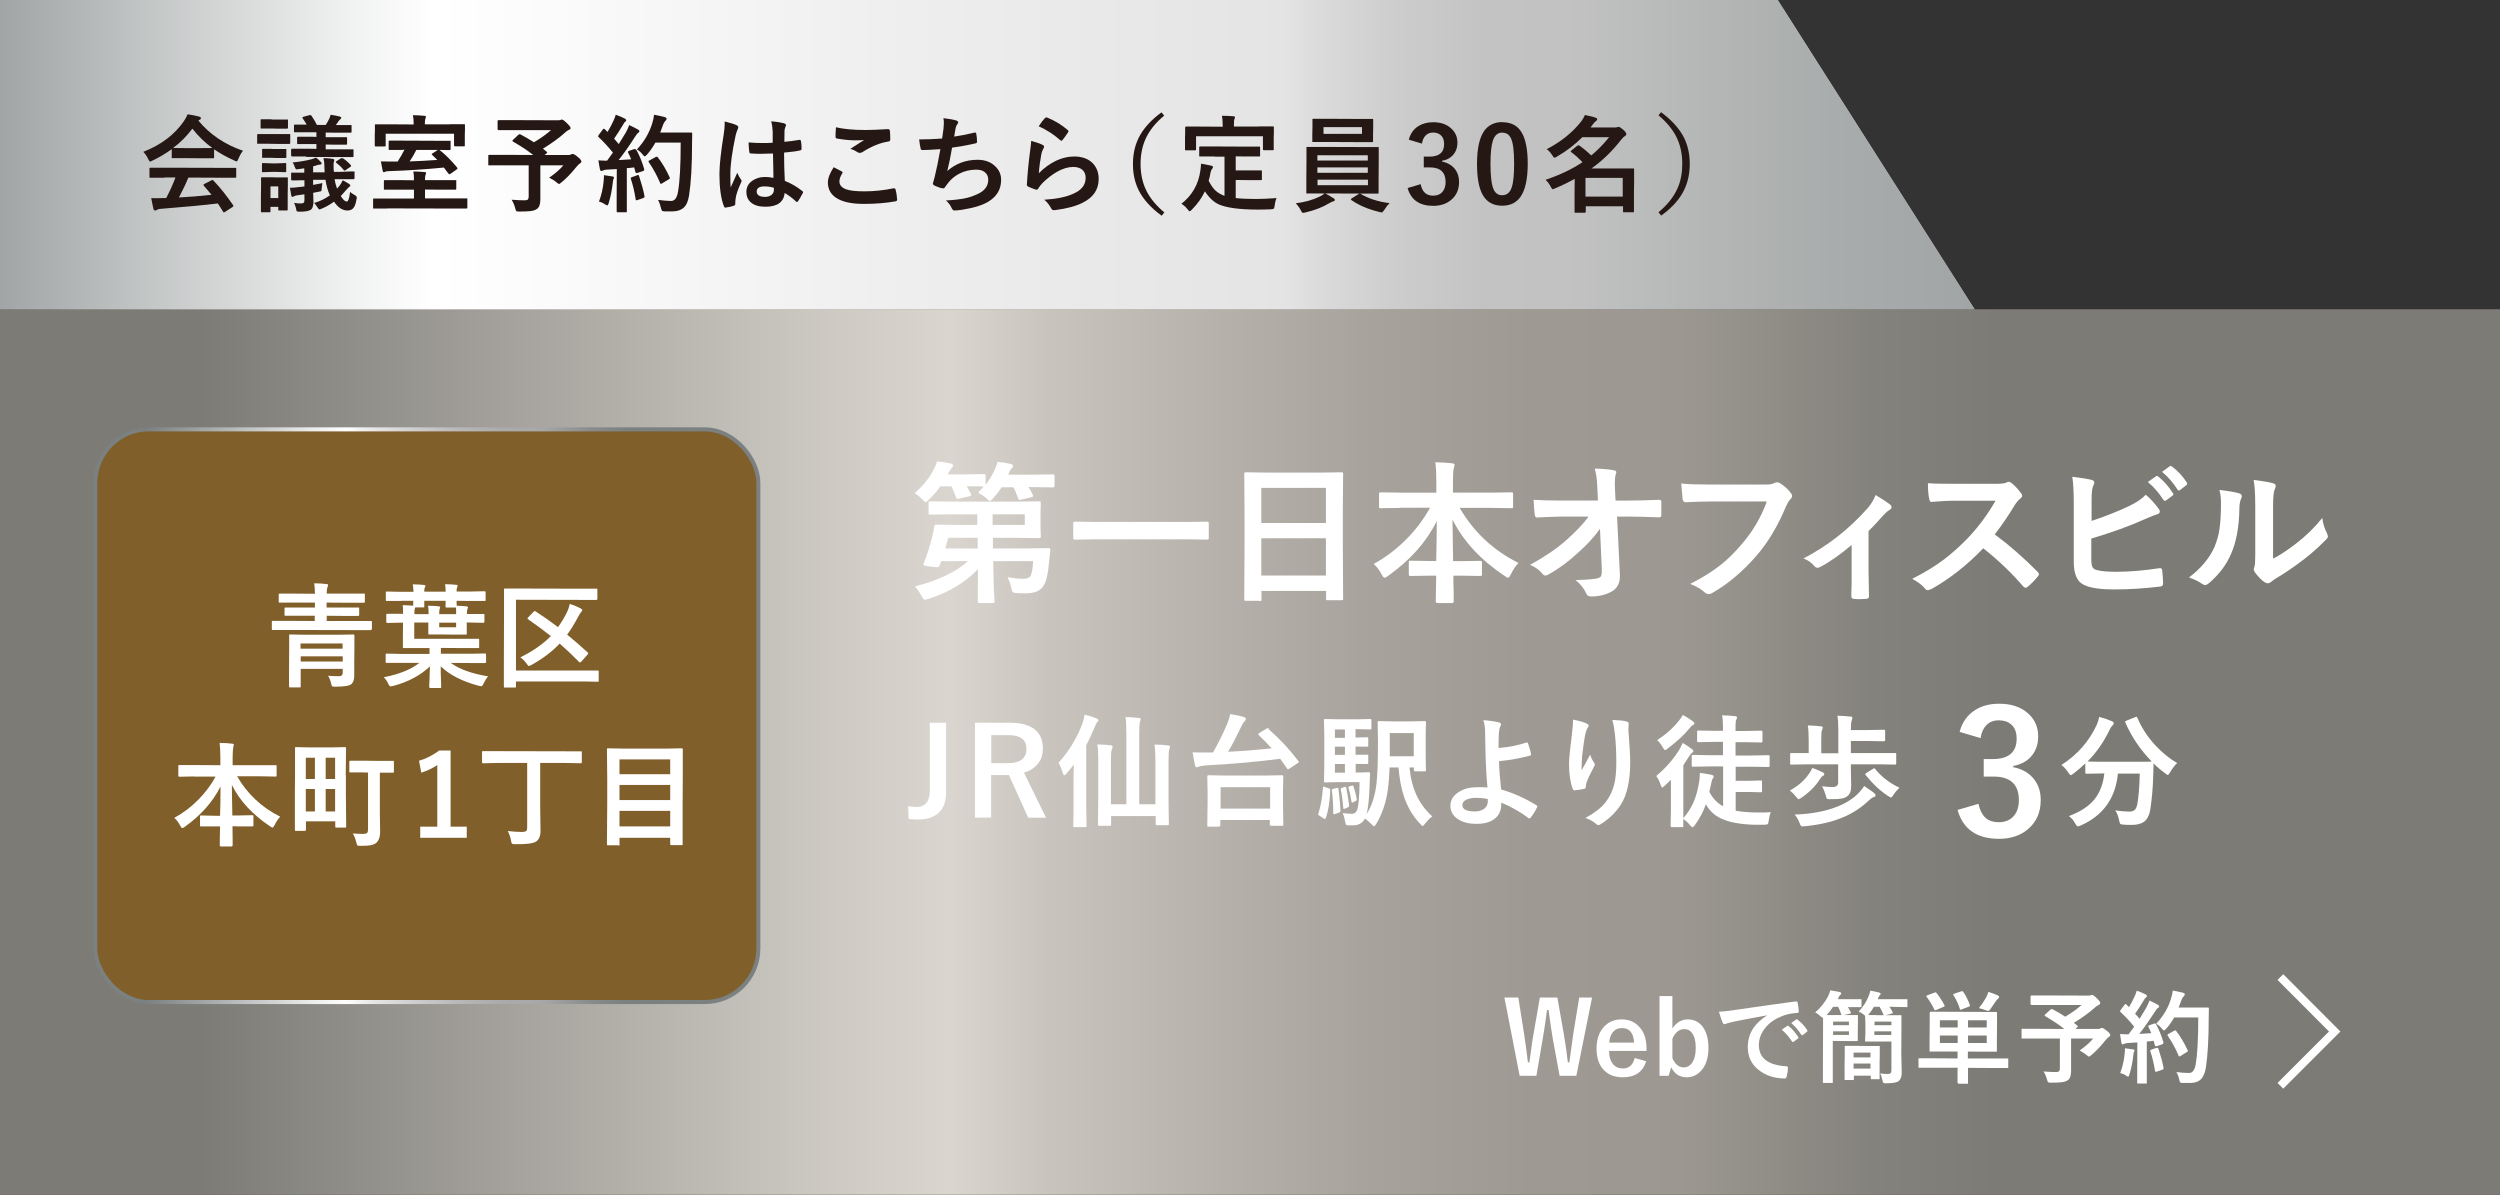 <?xml version="1.0" encoding="UTF-8"?><svg xmlns="http://www.w3.org/2000/svg" xmlns:xlink="http://www.w3.org/1999/xlink" viewBox="0 0 167.11 79.86"><rect x="0" y="0" width="167.11" height="79.86" fill="#333333" stroke="none"/><defs><style>.cls-1{fill:#7e6d5a;}.cls-2{fill:url(#_名称未設定グラデーション_3);}.cls-2,.cls-3{mix-blend-mode:multiply;}.cls-2,.cls-4{opacity:.71;}.cls-5{isolation:isolate;}.cls-6{fill:#fff;}.cls-7{stroke:#fff;stroke-width:.54px;}.cls-7,.cls-8{fill:none;stroke-miterlimit:10;}.cls-9{fill:#805f2a;}.cls-4{fill:url(#_名称未設定グラデーション_10);}.cls-8{stroke:url(#_名称未設定グラデーション_3-2);stroke-width:.27px;}.cls-10{fill:#251714;}</style><linearGradient id="_名称未設定グラデーション_3" x1="0" y1="50.27" x2="167.11" y2="50.27" gradientUnits="userSpaceOnUse"><stop offset=".08" stop-color="#7b8080"/><stop offset=".22" stop-color="#bbbebe"/><stop offset=".33" stop-color="#eceded"/><stop offset=".38" stop-color="#fff"/><stop offset=".42" stop-color="#e6e6e6"/><stop offset=".49" stop-color="#cbcbcb"/><stop offset=".55" stop-color="#b7b7b7"/><stop offset=".61" stop-color="#ababab"/><stop offset=".67" stop-color="#a8a8a8"/><stop offset=".68" stop-color="#a4a5a5"/><stop offset=".75" stop-color="#868a8a"/><stop offset=".8" stop-color="#7b8080"/></linearGradient><linearGradient id="_名称未設定グラデーション_10" x1="0" y1="10.34" x2="132" y2="10.34" gradientUnits="userSpaceOnUse"><stop offset="0" stop-color="#7b8080"/><stop offset=".1" stop-color="#bbbebe"/><stop offset=".18" stop-color="#eceded"/><stop offset=".22" stop-color="#fff"/><stop offset=".46" stop-color="#e7e7e7"/><stop offset=".65" stop-color="#d9d9d9"/><stop offset=".67" stop-color="#cbcbcb"/><stop offset=".71" stop-color="#b7b7b7"/><stop offset=".75" stop-color="#ababab"/><stop offset=".8" stop-color="#a8a8a8"/><stop offset=".81" stop-color="#a4a5a5"/><stop offset=".93" stop-color="#868a8a"/><stop offset="1" stop-color="#7b8080"/></linearGradient><linearGradient id="_名称未設定グラデーション_3-2" x1="6.23" y1="47.84" x2="50.83" y2="47.84" xlink:href="#_名称未設定グラデーション_3"/></defs><g class="cls-5"><g id="_レイヤー_2"><g id="_レイヤー_1-2"><polygon class="cls-6" points="118.83 0 0 0 0 20.69 132 20.69 118.83 0"/><rect class="cls-1" y="20.68" width="167.11" height="59.18"/><rect class="cls-2" y="20.68" width="167.11" height="59.18"/><polygon class="cls-4" points="118.83 0 0 0 0 20.69 132 20.69 118.83 0"/><path class="cls-10" d="M16.24,10.08c-.12.15-.22.33-.3.53-.05.12-.09.18-.12.18-.03,0-.08-.02-.16-.06-.51-.23-.96-.48-1.35-.75v.52s0,.06-.01.07c0,0-.03.01-.06.01h-.8s-1.09-.01-1.09-.01h-.8s-.06,0-.07,0c0,0,0-.03,0-.06v-.54c-.39.28-.81.54-1.28.76-.08.04-.14.07-.17.07-.03,0-.07-.06-.13-.18-.09-.19-.2-.35-.32-.47,1.19-.47,2.09-1.15,2.71-2.05.11-.16.19-.31.25-.46.29.04.54.09.76.15.08.02.13.05.13.1,0,.05-.02.09-.07.11-.03.01-.06.03-.1.06.75.91,1.74,1.59,2.99,2.02ZM11.01,11.88h-.94s-.06,0-.07,0c0,0-.01-.03-.01-.06v-.53s0-.06.01-.07c0,0,.03-.01.07-.01h.94s3.76.01,3.76.01h.94s.06,0,.07,0c0,0,.01.03.01.06v.53s0,.06-.01.06c0,0-.03.01-.07.01h-.94s-2.18-.01-2.18-.01c-.17.43-.39.87-.63,1.33.74-.04,1.46-.1,2.18-.18-.22-.26-.39-.46-.51-.6-.02-.02-.03-.04-.03-.06,0-.02.02-.05.07-.07l.45-.23s.06-.03.08-.03c.02,0,.04.01.07.04.45.47.88,1.01,1.31,1.64.02.02.02.04.02.06,0,.02-.02.05-.06.07l-.49.32s-.07.04-.08.04c-.02,0-.04-.02-.06-.05-.09-.16-.21-.34-.35-.55-.91.11-2.19.23-3.82.36-.11,0-.19.03-.26.07-.03.03-.07.04-.12.04-.05,0-.08-.03-.1-.1-.04-.15-.09-.4-.15-.73.11,0,.22.01.34.01s.26,0,.43-.01h.23c.25-.48.46-.94.62-1.38h-.73ZM11.56,9.89c.08,0,.34.01.78.01h1.09c.41,0,.66,0,.76-.01-.51-.37-.95-.8-1.33-1.29-.37.49-.8.93-1.29,1.29Z"/><path class="cls-10" d="M18.03,8.96h1.29s.06,0,.07,0,.01.03.01.07v.5s0,.07-.01.08c0,0-.03.01-.07.01h-.76s-.54-.01-.54-.01h-.76s-.06,0-.07,0c0,0,0-.03,0-.07v-.5s0-.06.01-.07c0,0,.03-.01.07-.01h.76ZM19.23,13.99s0,.06-.01.07c0,0-.03.01-.06.01h-.48s-.06,0-.07-.01-.01-.03-.01-.07v-.16h-.52v.28s0,.06-.01.07c0,0-.03.01-.07.01h-.48s-.06,0-.07-.01c0,0-.01-.03-.01-.07v-1.06s.01-.45.01-.45v-.67s0-.06,0-.07c0,0,.03-.01.07-.01h.65s.34.01.34.01h.65s.06,0,.07,0,.01.03.01.06v.55s-.01.49-.01.49v1.02ZM18.16,7.99h1s.07,0,.08,0c0,0,.01.03.01.06v.47s0,.06-.02.07c0,0-.03.01-.07.01h-.64s-.37-.01-.37-.01h-.65s-.06,0-.07,0c0,0-.01-.03-.01-.07v-.47s0-.06.01-.07c0,0,.03-.01.06-.01h.65ZM18.19,9.96h.88s.06,0,.07,0c0,0,0,.03,0,.06v.46s0,.06-.01.07c0,0-.03.01-.07.01h-.59s-.28-.01-.28-.01h-.6s-.06,0-.07,0c0,0,0-.03,0-.06v-.46s0-.06.01-.07c0,0,.03-.01.07-.01h.6ZM18.19,10.92h.28l.59-.02s.06,0,.07.01c0,0,0,.03,0,.07v.45s0,.06-.01.07c0,0-.03.01-.07.01l-.59-.02h-.28l-.6.02s-.06,0-.07-.01c0,0,0-.03,0-.07v-.45s0-.06.01-.07c0,0,.03-.01.07-.01l.6.02ZM18.6,12.46h-.52v.78h.52v-.78ZM20.96,13.58c.4-.11.76-.29,1.09-.52-.14-.32-.24-.66-.29-1.04h-.83v.34l.62-.12s-.03.18-.05.39c0,.07,0,.11-.02.13-.01.02-.04.03-.1.04l-.45.09s0,.11.01.19c0,.17.01.29.01.37,0,.31-.06.5-.19.58-.13.08-.37.12-.71.12-.05,0-.08,0-.09,0-.07,0-.11-.02-.13-.04-.01-.02-.03-.08-.04-.17-.03-.14-.08-.27-.13-.38.16.03.31.04.45.04.1,0,.17-.02.2-.06.03-.03.04-.09.04-.18v-.37l-.45.06c-.13.02-.21.04-.25.07-.05.03-.08.04-.1.04-.04,0-.07-.03-.08-.1-.03-.16-.06-.33-.09-.51.19,0,.37-.01.54-.04.19-.02.33-.03.43-.05v-.41c-.23,0-.43,0-.61.01-.13,0-.2,0-.21,0-.05,0-.07-.03-.07-.08v-.38s0-.06.01-.06c0,0,.03,0,.06,0h.38c.14,0,.28,0,.43,0v-.29l-.43.06s-.08.01-.09.01c-.04,0-.07-.04-.1-.12-.05-.15-.1-.26-.16-.34.48-.05.9-.12,1.28-.22.12-.04.21-.07.28-.11.1.07.21.17.34.31.03.03.04.06.04.09,0,.04-.03.06-.1.07-.06,0-.13.02-.21.04-.11.04-.2.07-.26.08v.4h.77s-.02-.48-.02-.48c0-.19-.03-.34-.06-.47.19,0,.38.01.57.04.1.01.16.04.16.09,0,0-.01.05-.03.12-.02.04-.02.1-.02.19v.14c0,.09,0,.2.02.34h.36c.26-.01.5-.02.72-.03.15,0,.22,0,.24,0,.03,0,.06,0,.06.01,0,0,0,.03,0,.07v.37s-.02.07-.06.07c-.22,0-.54,0-.97,0h-.3c.03.22.09.43.16.63.05-.05.1-.11.17-.2.07-.09.14-.21.21-.36.16.08.29.16.42.24.06.04.09.08.09.11s-.03.07-.09.1c0,0-.08.08-.21.22-.14.17-.26.3-.34.38.15.25.28.37.4.37.1,0,.17-.21.22-.64.08.07.17.13.28.19.11.06.17.12.17.18,0,.03,0,.07-.02.13-.05.29-.12.49-.23.6-.09.09-.21.14-.37.14-.34,0-.64-.2-.9-.59-.25.18-.52.34-.81.46-.09.04-.15.06-.17.06-.03,0-.08-.06-.15-.17-.06-.1-.14-.2-.23-.3ZM20.49,10.46h-.96s-.07-.01-.07-.06v-.38c0-.05.02-.08.07-.08h.96s.66.01.66.01v-.32h-1.2s-.07,0-.08,0c0,0-.01-.03-.01-.06v-.36s0-.05.02-.06c0,0,.03-.01.07-.01h.88s.32.01.32.01v-.31h-1.42s-.06,0-.07,0-.01-.03-.01-.06v-.37s0-.06.01-.07c0,0,.03-.01.06-.01h.78c-.09-.15-.18-.3-.27-.42-.01-.02-.02-.04-.02-.05,0-.02.03-.04.09-.06l.38-.1s.06-.01.07-.01c.02,0,.04.02.07.05.15.21.27.42.36.61h.59c.09-.13.16-.25.22-.38.05-.09.08-.19.11-.3.25.04.46.08.61.12.07.02.1.05.1.08,0,.04-.02.07-.06.1-.04.03-.08.07-.12.13l-.18.26h.97s.06,0,.07,0,.01.03.01.06v.37s0,.06-.01.07c0,0-.03.01-.07.01h-.94s-.71-.01-.71-.01v.31h1.35c.05-.01.08,0,.08.06v.36s0,.06-.01.07c0,0-.03.01-.07.01h-.87s-.48-.01-.48-.01v.32h1.8s.05,0,.06,0c0,0,0,.03,0,.06v.38s0,.06-.01.07-.03.01-.06.01h-.96s-2.15-.01-2.15-.01ZM22.92,10.58c.19.12.36.27.52.45.02.02.03.04.03.06,0,.02-.02.04-.06.07l-.3.21s-.06.04-.08.04c-.01,0-.03-.02-.06-.05-.14-.18-.31-.34-.49-.48-.03-.02-.04-.04-.04-.05s.02-.04.06-.06l.26-.17s.07-.03.08-.03c.02,0,.04,0,.07.02Z"/><path class="cls-10" d="M25.88,13.94h-.88s-.05,0-.06,0c0,0,0-.03,0-.07v-.54s0-.06.01-.06c0,0,.03,0,.06,0h.88s1.78,0,1.78,0v-.59h-1.93s-.06,0-.07,0-.01-.03-.01-.06v-.5s0-.06.01-.07c0,0,.03-.01.06-.01h.98s.96.01.96.01c0-.23-.01-.43-.04-.59.24,0,.49.02.74.04.08,0,.11.03.11.07,0,.02-.01.07-.04.13-.02.05-.03.16-.03.34h2.02s.06,0,.07,0c0,.01,0,.03,0,.07v.5s0,.06-.01.06c0,0-.03.01-.07.01h-.97s-1.04-.01-1.04-.01v.59h2.76s.06,0,.07,0c0,0,0,.03,0,.06v.54s0,.06-.01.07c0,0-.03.01-.06.01h-.89s-4.38-.01-4.38-.01ZM30.07,8.3h.93s.06,0,.07,0c0,.01.01.04.01.07v.32s-.01.28-.01.28v.73s0,.06,0,.07-.03.01-.07.01h-.56s-.07,0-.08-.01c0,0-.01-.03-.01-.06v-.77h-4.57v.77s0,.06-.01.07c0,0-.03.01-.06.01h-.57s-.07,0-.08-.01c0,0-.01-.03-.01-.06v-.73s.01-.22.01-.22v-.37s0-.07,0-.08c.01,0,.04-.01.07-.01h.93s1.59.01,1.59.01v-.09c0-.2-.02-.38-.05-.53.26,0,.52.02.76.04.08,0,.11.03.11.08,0,.02-.01.06-.04.13-.02.05-.03.14-.03.28v.08h1.68ZM26.93,10.02h-.87s-.06,0-.07,0c0,0-.01-.03-.01-.06v-.48s0-.06.01-.07c0,0,.03-.01.07-.01h.87s2.26.01,2.26.01h.86s.06,0,.07,0,0,.03,0,.06v.48s0,.06-.01.07c0,0-.03.01-.06.01,0,0-.08,0-.21,0-.14,0-.3,0-.47-.01l.03.02c.38.3.76.68,1.15,1.15.02.03.03.05.03.07,0,.02-.02.05-.07.08l-.4.28s-.05.03-.07.03c-.02,0-.04-.02-.07-.05l-.3-.4c-1.22.12-2.45.2-3.67.24-.14,0-.22.02-.25.04s-.06.03-.09.03c-.04,0-.07-.03-.08-.09-.03-.13-.07-.34-.12-.63.17,0,.41.01.73.01.17,0,.3,0,.39,0,.21-.33.36-.59.45-.79h-.1ZM27.37,10.79c.56-.02,1.18-.05,1.86-.1l-.34-.33s-.04-.04-.04-.05.03-.04.08-.07l.34-.22h-1.44c-.15.3-.3.56-.45.77Z"/><path class="cls-10" d="M34.8,8.99c.34.18.64.36.89.52.43-.25.81-.52,1.14-.81h-3.5s-.07-.01-.07-.06v-.53c0-.05.02-.08.07-.08h.98s2.96.01,2.96.01c.09,0,.15,0,.18-.02.05-.02.08-.03.1-.03.07,0,.18.08.33.23.17.16.26.27.26.34,0,.06-.04.1-.13.13-.1.05-.18.11-.26.19-.4.36-.89.71-1.46,1.06l.25.2s.04.04.04.05c0,.01-.02.04-.06.07l-.11.1h1.6c.07,0,.12-.01.16-.04.04-.02.08-.03.11-.03.07,0,.19.07.35.21.16.12.23.22.23.3,0,.04-.03.09-.1.13-.06.04-.15.12-.26.26-.32.4-.64.73-.97,1-.08.07-.13.11-.16.11-.03,0-.08-.04-.17-.11-.15-.13-.32-.23-.49-.31.43-.3.74-.58.95-.83h-1.54v2.27c0,.32-.07.53-.22.64-.11.08-.26.13-.44.15-.16.02-.41.03-.74.03-.12,0-.18-.01-.21-.03-.02-.02-.04-.08-.07-.19-.06-.23-.15-.42-.24-.57.36.03.65.04.87.04.11,0,.18-.02.22-.06.03-.04.05-.1.05-.19v-2.09h-2.62s-.06,0-.07,0-.01-.03-.01-.06v-.56s0-.06.01-.07c0,0,.03-.01.06-.01h.89s2.04.01,2.04.01c-.34-.27-.78-.57-1.34-.89-.03-.02-.05-.04-.05-.06,0-.02.02-.04.05-.07l.35-.33s.06-.04.08-.04c.01,0,.03,0,.06.02Z"/><path class="cls-10" d="M42.54,10.02c.22.4.39.83.52,1.28,0,.02,0,.04,0,.05,0,.04-.03.07-.09.09l-.37.12s-.05.01-.06.01c-.03,0-.05-.02-.06-.06l-.09-.32c-.11.02-.27.03-.49.05v2.87s0,.06,0,.07c0,0-.03.01-.06.01h-.54s-.06,0-.07-.01c0,0-.01-.03-.01-.07v-.92s.01-1.89.01-1.89l-.67.04c-.11,0-.2.03-.26.06-.04.02-.08.03-.11.03-.04,0-.07-.04-.09-.12-.03-.17-.07-.37-.1-.59.17.01.32.02.43.02.05,0,.1,0,.15,0l.39-.54c-.3-.37-.61-.71-.95-1.03-.03-.03-.04-.05-.04-.07,0-.01.02-.04.05-.09l.26-.35s.05-.06.07-.06c.01,0,.04.01.07.04l.18.18c.15-.24.27-.48.38-.71.07-.15.13-.29.17-.44.26.09.46.18.61.26.06.03.09.07.09.11,0,.03-.02.06-.06.09-.05.03-.09.09-.13.17-.23.39-.44.71-.62.97.19.22.29.34.31.36.14-.22.3-.48.48-.78.08-.15.16-.32.22-.49.27.13.47.23.59.3.06.03.09.07.09.11,0,.04-.03.08-.08.11-.05.03-.13.13-.23.29-.34.54-.7,1.05-1.08,1.53.4-.02.68-.04.84-.05-.07-.18-.14-.33-.2-.44-.01-.03-.02-.04-.02-.06,0-.02.03-.04.09-.07l.32-.11s.06-.01.07-.01c.02,0,.04.02.07.06ZM40.04,13.47c.17-.46.27-.91.31-1.36.01-.11.02-.2.02-.28,0-.03,0-.07,0-.12.31.04.5.07.55.08.08.01.12.04.12.09,0,.01-.01.05-.04.11-.01.01-.03.09-.04.22-.05.47-.14.92-.27,1.36-.03.1-.06.16-.1.16-.03,0-.08-.03-.16-.08-.1-.07-.22-.13-.38-.17ZM42.59,11.7s.05-.01.06-.01c.03,0,.05.03.07.08.17.52.29.96.36,1.34,0,.02,0,.04,0,.05,0,.03-.03.06-.09.08l-.37.13s-.06.02-.08.02c-.03,0-.04-.02-.05-.07-.08-.51-.19-.97-.32-1.36,0-.03-.01-.05-.01-.06,0-.02.03-.04.08-.06l.35-.12ZM42.58,9.98c.48-.51.81-1.08,1.01-1.71.07-.21.11-.41.13-.6.23.04.46.09.69.15.1.03.15.07.15.11s-.02.09-.07.14c-.07.06-.14.18-.2.36-.07.21-.13.35-.16.43h2.05c.06-.01.09.01.09.07,0,.13-.01.33-.01.59,0,1.54-.07,2.72-.2,3.54-.06.39-.18.67-.37.83-.17.15-.4.23-.71.24h-.25c-.11,0-.2,0-.28,0-.11,0-.18-.02-.2-.04-.02-.02-.04-.09-.07-.19-.05-.21-.11-.39-.2-.54.34.04.6.07.79.07h.1c.23,0,.38-.2.45-.61.12-.67.18-1.76.18-3.29h-1.69c-.17.3-.35.56-.55.79-.08.09-.13.13-.16.13-.03,0-.08-.04-.15-.13-.12-.15-.25-.26-.38-.33ZM43.96,10.5c.3.39.57.84.8,1.35.01.02.02.04.02.06,0,.03-.03.05-.08.08l-.45.27s-.05.03-.07.03c-.03,0-.05-.02-.06-.07-.19-.45-.43-.91-.74-1.36-.02-.03-.04-.06-.04-.07,0-.02.03-.04.08-.07l.4-.22s.05-.03.07-.03c.02,0,.04.02.07.05Z"/><path class="cls-10" d="M48.44,8.12c.4.1.66.18.8.25.07.04.11.09.11.14,0,.04-.02.09-.05.16-.04.07-.08.2-.13.39-.23,1.08-.35,1.94-.35,2.57,0,.41,0,.71.02.9.03-.08.11-.25.23-.51.08-.19.15-.34.21-.47.08.19.17.34.25.45.03.03.04.07.04.1s-.01.07-.04.11c-.21.46-.33.82-.36,1.07-.01.08-.02.15-.02.22,0,.04,0,.09,0,.16h0s-.03.07-.09.09c-.13.05-.3.09-.53.12-.02,0-.04.01-.05.01-.04,0-.06-.03-.09-.09-.2-.52-.3-1.23-.3-2.16,0-.6.1-1.49.29-2.68.04-.27.06-.49.06-.64,0-.07,0-.14,0-.2ZM51.7,11.88c0-.39-.02-.93-.03-1.62-.33.01-.59.02-.78.02-.25,0-.48,0-.68-.02-.08,0-.12-.03-.12-.09-.03-.2-.05-.41-.05-.65.31.03.63.04.94.04.22,0,.44,0,.67-.02v-.74c-.01-.24-.04-.47-.1-.69.38.03.67.08.86.13.08.03.13.07.13.12,0,.02-.01.06-.04.12-.03.07-.05.15-.06.25,0,.16-.01.41-.01.75.32-.03.65-.07,1-.13.02,0,.03,0,.04,0,.03,0,.06.03.07.09.03.13.04.3.04.5,0,.06-.03.1-.08.11-.25.06-.61.11-1.09.15,0,.69.02,1.33.05,1.89.43.17.82.4,1.17.68.04.03.05.05.05.07,0,.01,0,.04-.02.07-.11.21-.22.4-.32.55-.02.03-.04.04-.07.04-.02,0-.04-.01-.06-.03-.22-.21-.47-.4-.76-.57-.06.61-.49.92-1.29.92-.43,0-.76-.1-.98-.3-.19-.17-.29-.4-.29-.69,0-.31.13-.56.4-.75.23-.16.51-.25.84-.25.19,0,.38.02.56.06ZM51.72,12.55c-.2-.06-.4-.09-.61-.09-.35,0-.53.11-.53.34,0,.24.19.36.57.36.18,0,.33-.05.44-.15.09-.08.14-.19.14-.31,0-.06,0-.1,0-.14Z"/><path class="cls-10" d="M55.73,11.18c.18.09.36.19.54.28.04.02.05.04.05.07,0,.02,0,.04-.02.06-.12.19-.19.37-.19.54,0,.24.15.41.44.52.27.1.68.14,1.24.14.65,0,1.29-.07,1.92-.2.03,0,.05,0,.06,0,.05,0,.08.02.09.07.06.21.09.44.11.69h0c0,.06-.04.09-.12.11-.62.11-1.32.17-2.11.17-.84,0-1.46-.14-1.87-.42-.35-.24-.53-.58-.53-1.01,0-.29.13-.62.38-1.01ZM55.89,8.51c.51.12,1.18.18,1.98.18.32,0,.82-.02,1.5-.06h.02s.08.03.09.08c.02.18.03.38.03.6,0,.09-.04.14-.12.15-.55.08-1.13.32-1.73.7-.06.04-.12.06-.18.06-.05,0-.1-.01-.15-.04-.16-.11-.32-.18-.49-.23.38-.25.69-.45.92-.59-.1.01-.3.02-.58.02-.38,0-.79-.04-1.24-.12-.06-.01-.09-.06-.09-.13s0-.28.03-.63Z"/><path class="cls-10" d="M62.98,9.23c.02-.13.05-.35.09-.65.01-.13.02-.24.02-.33,0-.12,0-.24-.03-.35.37.04.65.09.85.15.09.03.14.07.14.13,0,.03-.02.07-.05.11-.06.08-.1.17-.12.26-.05.26-.08.46-.1.58.49-.07.93-.16,1.33-.26.03,0,.06-.01.08-.01.04,0,.06.03.07.09.03.19.05.36.05.52,0,.06-.03.1-.09.11-.61.14-1.14.23-1.58.29-.09.56-.2,1.08-.32,1.56.57-.5,1.25-.75,2.03-.75.49,0,.89.15,1.19.45.26.25.38.55.38.89,0,.61-.27,1.09-.81,1.43-.38.25-.98.44-1.8.57-.21.03-.38.05-.52.05-.07,0-.13-.06-.18-.17-.1-.21-.23-.38-.38-.5.54-.03.95-.08,1.25-.14.25-.05.51-.13.78-.25.54-.22.8-.56.8-1,0-.21-.08-.38-.23-.5-.14-.12-.34-.17-.58-.17-.4,0-.78.09-1.13.27-.3.16-.54.36-.73.6l-.2.27c-.04.07-.08.11-.12.11h-.02c-.15-.01-.33-.07-.53-.16-.1-.05-.16-.09-.16-.14,0-.04,0-.09.03-.14.02-.08.05-.19.09-.33.12-.49.25-1.11.38-1.85-.58.04-.97.06-1.19.06-.08,0-.12-.03-.13-.1-.03-.13-.07-.33-.1-.61.48,0,.99-.02,1.53-.06Z"/><path class="cls-10" d="M68.94,9.42c.38.11.62.19.74.26.08.03.11.08.11.13,0,.03-.01.07-.04.11-.07.12-.11.24-.14.37-.08.42-.14.85-.17,1.29.36-.37.76-.65,1.18-.85.4-.18.79-.27,1.18-.27.54,0,.97.16,1.26.47.25.27.38.61.38,1.04,0,.7-.36,1.23-1.07,1.58-.45.23-1.05.39-1.81.49-.05,0-.08.01-.11.01-.07,0-.13-.03-.17-.1-.15-.27-.31-.47-.48-.6.82-.05,1.47-.18,1.94-.4.56-.24.83-.59.83-1.07,0-.23-.08-.4-.22-.53-.15-.13-.36-.19-.62-.19-.33,0-.69.11-1.07.32-.33.19-.66.44-.97.75-.12.12-.22.25-.3.39-.03.04-.05.06-.09.06-.02,0-.04,0-.08-.01-.2-.07-.36-.13-.48-.19-.07-.03-.1-.07-.1-.14.04-.71.11-1.47.22-2.28.04-.32.07-.53.07-.64ZM69.43,8.44c.18-.27.32-.45.42-.55.03-.03.06-.04.09-.04.01,0,.03,0,.04,0,.5.2.97.48,1.39.84.03.03.05.05.05.08,0,.02-.01.04-.03.08-.11.17-.23.34-.36.5-.03.04-.06.06-.08.06-.03,0-.05-.02-.09-.05-.44-.39-.92-.69-1.43-.92Z"/><path class="cls-10" d="M77.83,7.72c-.61.5-1.03,1.04-1.28,1.62-.2.47-.31,1.01-.31,1.62,0,.69.14,1.3.41,1.83.26.5.65.97,1.18,1.41l-.18.22c-.71-.52-1.22-1.08-1.53-1.69-.26-.52-.39-1.11-.39-1.76,0-.75.17-1.42.51-1.99.31-.52.77-1.01,1.4-1.47l.18.22Z"/><path class="cls-10" d="M81.19,10.46h-.95s-.07,0-.08,0c0,0,0-.03,0-.07v-.52s0-.06.02-.07c0,0,.03-.01.07-.01h.95s2,.01,2,.01h.95s.06,0,.07,0c0,0,.01.03.01.06v.52s0,.06-.01.07c0,0-.03.01-.07.01h-.95s-.6-.01-.6-.01v.94h1.67s.07,0,.07,0c0,0,.01.03.01.06v.52s0,.05-.01.06c0,0-.03.01-.07.01h-.81s-.86-.01-.86-.01v1.21c.36.04.82.06,1.36.06.36,0,.81-.02,1.37-.06-.07.16-.11.33-.13.51-.01.11-.03.18-.06.2-.02.02-.08.03-.19.04-.27.01-.55.02-.83.02-1.25,0-2.13-.12-2.63-.34-.35-.15-.67-.45-.95-.88-.21.44-.49.84-.86,1.21-.07.08-.12.12-.16.12-.03,0-.07-.04-.14-.13-.11-.15-.25-.27-.41-.37.72-.56,1.14-1.3,1.27-2.23.03-.22.04-.37.04-.45.21.03.43.08.67.13.09.02.13.05.13.1,0,.04-.02.08-.07.13-.03.04-.06.11-.09.22-.03.19-.07.37-.13.56.15.29.3.51.45.65.16.15.37.27.61.36v-2.62h-.65ZM84.14,8.45h.93c.05-.01.08,0,.08.06v.37s-.01.3-.01.3v.78s0,.06,0,.07c0,0-.03.01-.06.01h-.58s-.06,0-.07-.01c0,0-.01-.03-.01-.06v-.86h-4.47v.86s0,.06-.02.07c0,0-.03.01-.07.01h-.57s-.06,0-.07-.01c0,0-.01-.03-.01-.06v-.78s.01-.24.01-.24v-.43s.01-.07.06-.07h.94s1.51.01,1.51.01v-.06c0-.31-.02-.53-.05-.67.24,0,.49.01.76.03.07,0,.11.03.11.07,0,.02-.01.07-.04.13-.02.04-.03.18-.03.42v.07h1.66Z"/><path class="cls-10" d="M89.14,13.25c.06.04.09.08.09.11,0,.05-.04.08-.11.1-.04,0-.13.05-.28.13-.45.27-.97.47-1.58.61-.09.02-.14.03-.15.03-.04,0-.07-.02-.09-.05-.01-.02-.04-.07-.08-.14-.09-.17-.2-.32-.33-.45.63-.08,1.15-.23,1.58-.44.14-.06.26-.14.35-.22h-1.15s-.06,0-.07,0c0,0,0-.03,0-.07v-.74s.01-1.47.01-1.47v-.75s0-.06,0-.07.03-.01.07-.01h.98s2.73.01,2.73.01h.98s.06,0,.07,0c0,0,0,.03,0,.07v.75s-.01,1.47-.01,1.47v.74s0,.06,0,.07c0,0-.03.01-.07.01h-.98s-2.52-.01-2.52-.01c.16.07.34.18.55.32ZM90.76,7.95h.95s.06,0,.07,0c0,0,.01.03.01.07v.47s-.01.46-.01.46v.47s0,.06,0,.07c0,0-.03.01-.07.01h-.95s-2.02-.01-2.02-.01h-.95s-.06,0-.07,0,0-.03,0-.07v-.47s.01-.46.01-.46v-.47s0-.06,0-.07c0,0,.03-.01.06-.01h.95s2.02.01,2.02.01ZM88.06,10.38v.35h3.37v-.35h-3.37ZM88.06,11.55h3.37v-.36h-3.37v.36ZM91.44,12.38v-.37h-3.37v.37h3.37ZM91.04,8.95v-.45h-2.57v.45h2.57ZM92.88,13.59c-.12.11-.23.25-.34.43-.08.12-.14.18-.18.18,0,0-.05,0-.15-.03-.72-.17-1.35-.43-1.87-.79-.03-.02-.04-.04-.04-.06,0-.02.02-.04.07-.07l.43-.27s.07-.04.09-.04c0,0,.03,0,.06.02.54.32,1.19.53,1.94.62Z"/><path class="cls-10" d="M94.17,9.33c.11-.4.32-.7.64-.9.27-.17.6-.26.99-.26.52,0,.93.15,1.23.44.26.25.39.55.39.92,0,.34-.1.62-.31.85-.18.19-.42.32-.72.37v.05c.39.08.68.26.88.52.17.23.26.51.26.84,0,.51-.18.92-.54,1.21-.31.26-.71.39-1.19.39-.91,0-1.49-.4-1.71-1.19l.87-.26c.06.29.17.49.32.61.13.1.3.16.52.16.27,0,.48-.09.63-.27.13-.16.2-.37.2-.64,0-.65-.35-.98-1.05-.98h-.41v-.72h.37c.66,0,.99-.28.99-.85,0-.26-.08-.46-.23-.59-.13-.11-.3-.17-.51-.17s-.38.07-.51.21c-.12.13-.2.31-.23.53l-.87-.26Z"/><path class="cls-10" d="M100.43,8.17c.6,0,1.04.24,1.31.73.25.45.38,1.13.38,2.04,0,1.04-.17,1.79-.5,2.24-.28.38-.68.57-1.21.57-.6,0-1.04-.25-1.31-.74-.25-.46-.37-1.14-.37-2.06,0-1.04.17-1.78.5-2.23.28-.37.68-.56,1.2-.56ZM100.43,8.86c-.3,0-.51.17-.63.51-.11.32-.17.84-.17,1.57,0,.83.07,1.41.21,1.72.12.26.3.39.57.39.31,0,.53-.18.64-.53.11-.32.16-.85.16-1.58,0-.83-.07-1.4-.21-1.69-.12-.26-.31-.38-.58-.38Z"/><path class="cls-10" d="M103.39,9.97c.95-.49,1.72-1.11,2.31-1.86.11-.15.19-.29.24-.42.3.06.54.11.72.18.07.02.1.05.1.1,0,.05-.03.1-.09.13-.05.03-.12.11-.21.23l-.14.19h1.54c.1,0,.17,0,.2-.01.06-.02.1-.03.13-.03.06,0,.16.06.3.18.15.14.22.23.22.3,0,.06-.03.1-.1.14-.06.03-.14.11-.23.22-.59.76-1.25,1.41-2,1.94h2.77c.05-.01.08,0,.08.06v.91s-.01.65-.01.65v1.23s0,.06,0,.07c0,0-.03.01-.06.01h-.6s-.06,0-.07-.02c0,0,0-.03,0-.06v-.32h-2.49v.35c0,.05-.02.08-.07.08h-.61s-.06,0-.07-.01,0-.03,0-.07v-1.25s.01-.93.01-.93c-.38.21-.81.42-1.31.63-.08.04-.14.06-.16.06-.03,0-.08-.06-.14-.18-.1-.19-.21-.34-.34-.45.97-.33,1.79-.72,2.47-1.18-.23-.24-.47-.46-.74-.66-.03-.03-.05-.04-.05-.06,0-.02.02-.04.06-.07l.37-.3s.06-.04.09-.04c.02,0,.04.01.08.03.24.17.5.39.78.65.43-.36.83-.77,1.19-1.22h-1.79c-.48.48-1.04.92-1.7,1.3-.07.05-.13.07-.16.07-.04,0-.09-.05-.15-.16-.11-.17-.23-.31-.36-.4ZM108.47,11.89h-2.49v1.25h2.49v-1.25Z"/><path class="cls-10" d="M110.85,7.72l.18-.22c.71.52,1.22,1.09,1.53,1.69.26.52.39,1.11.39,1.77,0,.75-.17,1.41-.51,1.99-.31.52-.77,1.01-1.4,1.46l-.18-.22c.6-.5,1.03-1.04,1.28-1.62.21-.48.31-1.01.31-1.62,0-.69-.14-1.3-.41-1.83-.26-.5-.65-.97-1.18-1.41Z"/><path class="cls-6" d="M65.41,32.89c.12-.12.24-.25.34-.37l-1.13-.02c.11.18.2.35.28.52.01.03.02.06.02.08,0,.03-.04.05-.12.07l-.69.16c-.06.01-.09.02-.11.02-.04,0-.07-.04-.1-.11-.1-.29-.2-.54-.3-.73h-.74c-.19.28-.45.57-.76.88-.11.11-.18.17-.23.17-.04,0-.11-.06-.23-.19-.14-.15-.31-.29-.5-.41.58-.5,1.02-1.05,1.31-1.65.07-.12.13-.28.19-.47.32.03.62.08.91.14.1.02.16.07.16.14,0,.04-.03.09-.08.15-.07.07-.13.15-.18.26l-.1.18h1.2l1.2-.02c.06,0,.1,0,.11.02.01.01.02.04.02.09v.61c.26-.34.47-.69.63-1.06.05-.1.11-.27.17-.48.31.03.59.08.87.14.11.03.17.08.17.14,0,.04-.03.09-.09.15-.04.04-.1.12-.16.25l-.07.18h1.52l1.47-.02c.07,0,.1.04.1.11v.64c0,.08-.03.12-.1.12l-1.47-.02h-.17c.09.14.18.31.29.52.01.03.02.06.02.08,0,.03-.04.06-.13.08l-.67.16c-.05.01-.09.02-.11.02-.04,0-.07-.03-.09-.1-.11-.3-.21-.55-.32-.75h-.78c-.18.27-.38.52-.58.74-.1.12-.18.18-.22.18-.03,0-.11-.06-.24-.19-.14-.13-.31-.25-.51-.34ZM62.18,34.4c-.05,0-.09,0-.1-.02,0-.01-.01-.04-.01-.09v-.66c0-.06,0-.09.03-.1,0-.01.04-.02.09-.02l1.4.02h4.22l1.64-.02c.06,0,.09,0,.11.02,0,.01.01.05.01.1l-.02.77v.67l.02.78c0,.06,0,.09-.03.1-.01,0-.04.02-.1.02l-1.64-.02h-1.43v.71h2.27l1.44-.02c.08,0,.13.03.13.09v.04c0,.06-.04.37-.1.92-.06.7-.18,1.18-.34,1.44-.2.36-.61.53-1.21.53-.23,0-.43,0-.6-.02-.15,0-.25-.04-.28-.08-.03-.04-.06-.13-.09-.28-.04-.21-.12-.44-.24-.7.4.07.74.11,1.02.11s.45-.07.52-.2c.08-.16.14-.49.17-.98h-2.67l.02.95c0,.42.02.82.04,1.22.02.31.03.48.03.5,0,.06,0,.1-.03.11-.01.01-.05.02-.1.02h-.87c-.05,0-.09,0-.1-.03-.01-.01-.02-.05-.02-.1v-1.16c.01-.09.01-.28.01-.55v-.42c-.86.89-1.95,1.55-3.3,1.98-.15.04-.23.06-.25.06-.06,0-.13-.08-.22-.25-.13-.25-.28-.46-.44-.64,1.55-.4,2.73-.96,3.54-1.69h-1.79l-.1.29c-.02.07-.08.11-.16.11-.05,0-.18,0-.4-.03-.35-.04-.53-.08-.53-.13,0-.01,0-.03.01-.05.24-.6.44-1.22.59-1.86.07-.27.11-.48.12-.63,0-.09.05-.14.13-.14l1.4.02h1.35v-.71h-1.76l-1.4.02ZM63.19,36.66h2.16v-.71h-1.97l-.19.71ZM68.5,34.38h-2.15v.71h2.15v-.71Z"/><path class="cls-6" d="M73.17,36.05l-1.31.02c-.08,0-.12-.03-.12-.1v-1c0-.07.04-.1.12-.1l1.31.02h6.21l1.31-.02c.07,0,.11.03.11.1v1c0,.07-.04.1-.11.1l-1.31-.02h-6.21Z"/><path class="cls-6" d="M84.2,40.16h-.92s-.08,0-.09-.02-.02-.04-.02-.09l.02-3.67v-1.99l-.02-2.69c0-.06,0-.09.02-.11.01,0,.04-.02.1-.02l1.42.02h3.54l1.42-.02c.05,0,.08,0,.1.03,0,.01.01.05.01.1l-.02,2.39v2.29l.02,3.62c0,.06,0,.09-.02.1-.01,0-.04.02-.09.02h-.92c-.06,0-.09,0-.1-.02,0-.01-.01-.05-.01-.1v-.5h-4.32v.56c0,.05,0,.09-.02.1-.01.01-.04.02-.09.02ZM84.31,32.61v2.35h4.32v-2.35h-4.32ZM84.31,38.47h4.32v-2.49h-4.32v2.49Z"/><path class="cls-6" d="M93.61,33.95l-1.32.02c-.05,0-.08,0-.1-.02,0-.01-.01-.04-.01-.09v-.83c0-.05,0-.09.02-.1.01,0,.04-.02.09-.02l1.32.02h2.4v-.69c0-.58-.02-1.03-.07-1.34.44.01.82.03,1.13.07.1.01.16.04.16.1,0,.01-.02.1-.06.27-.03.15-.05.44-.05.87v.72h2.57l1.33-.02c.05,0,.09,0,.1.02.01.01.02.04.02.09v.83c0,.05,0,.09-.02.1s-.04.02-.09.02l-1.33-.02h-2.13c.94,1.62,2.25,2.84,3.93,3.68-.19.2-.36.45-.5.74-.08.16-.15.25-.2.25-.04,0-.11-.04-.22-.12-1.6-1.06-2.76-2.32-3.49-3.77,0,.02.01.95.04,2.78h.53l1.27-.02c.06,0,.1,0,.11.02.01.01.02.04.02.09v.79c0,.05,0,.08-.02.09-.01.01-.05.02-.11.02l-1.27-.02h-.51c0,.35,0,.74.02,1.18,0,.32,0,.5,0,.54,0,.07-.04.11-.12.11h-.96c-.08,0-.12-.04-.12-.11,0-.26.01-.84.03-1.72h-.44l-1.27.02c-.05,0-.09,0-.1-.02,0-.01-.02-.04-.02-.09v-.79c0-.05,0-.09.02-.1.01-.01.04-.02.09-.02l1.27.02h.45c.02-.88.04-1.77.04-2.67-.69,1.39-1.77,2.61-3.25,3.66-.11.08-.19.13-.24.13-.05,0-.12-.08-.2-.23-.15-.29-.33-.52-.53-.69.8-.44,1.54-1,2.22-1.69.63-.64,1.14-1.33,1.55-2.07h-1.98Z"/><path class="cls-6" d="M106.95,35.35c-.37.52-.85,1.05-1.46,1.59-.65.6-1.3,1.08-1.95,1.44-.09.06-.17.09-.24.09-.07,0-.13-.03-.18-.1-.23-.28-.51-.48-.85-.61.98-.54,1.78-1.08,2.4-1.63.66-.58,1.16-1.11,1.52-1.6h-1.8c-.51.01-1.06.03-1.65.06-.08.01-.13-.05-.15-.18-.02-.12-.05-.45-.08-1,.52.03,1.13.05,1.85.05h2.45l-.04-.92c-.02-.49-.08-.9-.17-1.22.59.02,1.02.06,1.3.12.09.02.14.06.14.12,0,.02-.01.08-.04.16-.04.14-.06.32-.06.54,0,.11,0,.24.01.41l.04.79h.9c.49,0,1.16-.02,2-.05.1,0,.16.04.16.13,0,.15,0,.3,0,.44s0,.3,0,.45c0,.1-.05.15-.15.15-.84-.03-1.5-.05-1.98-.05h-.83l.19,3.88s0,.08,0,.12c0,.45-.17.77-.5.98-.41.24-.88.36-1.42.36-.17,0-.27-.06-.32-.18-.15-.35-.4-.66-.73-.92.68-.01,1.17-.05,1.46-.11.12-.03.2-.07.24-.14.04-.07.06-.18.06-.34,0-.05,0-.09,0-.13l-.12-2.7Z"/><path class="cls-6" d="M112.39,32.32c.43.05,1.09.07,1.98.07h3.68c.26,0,.45-.04.57-.11.04-.03.1-.04.16-.04.05,0,.11.02.19.05.29.18.54.4.75.68.05.06.07.12.07.18,0,.09-.05.17-.15.26-.07.07-.15.2-.24.4-.55,1.33-1.22,2.45-2,3.35-.93,1.06-1.9,1.88-2.92,2.46-.09.06-.19.09-.28.09s-.18-.04-.26-.12c-.21-.2-.53-.39-.96-.56.79-.4,1.46-.82,2-1.24.47-.37.92-.81,1.37-1.33.78-.88,1.36-1.86,1.75-2.94h-3.73c-.41,0-.98.02-1.7.05-.11,0-.17-.06-.2-.21-.02-.17-.05-.52-.09-1.04Z"/><path class="cls-6" d="M124.9,35.52v2.64c0,.07.01.63.03,1.68v.03c0,.1-.06.15-.18.16-.14,0-.28.02-.42.02s-.28,0-.41-.02c-.11-.01-.17-.06-.17-.16v-.03s0-.31.02-.9c0-.3,0-.55,0-.75v-1.76c-.8.67-1.51,1.17-2.13,1.48-.04.03-.08.04-.14.04-.08,0-.15-.03-.21-.1-.21-.25-.46-.42-.74-.52,1.63-.85,3.06-1.97,4.28-3.35.25-.29.43-.59.54-.89.49.29.8.5.95.62.08.06.12.13.12.19,0,.08-.05.14-.16.2-.11.06-.26.2-.46.42-.32.37-.63.7-.94,1Z"/><path class="cls-6" d="M133.36,35.74c.96.71,1.91,1.54,2.85,2.49.05.05.08.1.08.15s-.02.09-.07.15c-.22.27-.45.5-.69.7-.04.04-.09.06-.13.06s-.09-.03-.15-.08c-.78-.91-1.67-1.76-2.68-2.56-1.08,1.12-2.23,2.03-3.46,2.72-.12.05-.2.08-.24.08-.07,0-.13-.03-.18-.09-.19-.24-.48-.46-.87-.67.83-.42,1.54-.85,2.13-1.3.48-.36.98-.81,1.5-1.33.74-.76,1.38-1.62,1.94-2.59h-2.66c-.53,0-1.07.03-1.63.08-.07,0-.11-.05-.14-.18-.06-.26-.09-.62-.09-1.07.37.03.95.04,1.74.04h2.83c.36,0,.6-.03.71-.1.04-.03.08-.04.12-.04.03,0,.09.03.18.08.22.17.45.42.67.72.03.06.05.1.05.13,0,.07-.04.14-.14.21-.14.12-.27.28-.38.46-.39.65-.83,1.3-1.32,1.93Z"/><path class="cls-6" d="M139.81,34.82c.96-.32,1.79-.65,2.52-1,.5-.24.86-.49,1.1-.75.28.23.57.54.86.93.05.07.08.13.08.19,0,.09-.06.16-.18.19-.14.03-.42.15-.86.34-.98.44-2.16.87-3.54,1.28v1.37c0,.26.03.44.08.54.05.09.14.15.27.19.28.08.71.12,1.29.12.91,0,1.88-.08,2.91-.24.02,0,.04,0,.07,0,.07,0,.11.05.12.15.04.38.06.68.06.89,0,.11-.07.18-.22.19-1,.12-2.02.19-3.06.19-.88,0-1.53-.09-1.96-.28-.49-.2-.73-.72-.73-1.55v-3.81c0-.83-.03-1.46-.1-1.89.61.07,1.04.14,1.3.21.11.03.17.09.17.17,0,.06-.02.13-.07.22-.07.14-.11.45-.11.93v1.43ZM143.57,32.22l.54-.38s.04-.03.06-.03c.03,0,.06.02.1.05.35.27.68.64.98,1.11.02.03.03.05.03.07,0,.03-.02.06-.06.09l-.43.32s-.06.03-.08.03c-.03,0-.07-.02-.1-.07-.32-.49-.66-.88-1.04-1.19ZM144.52,31.54l.51-.37s.05-.03.07-.03c.02,0,.05.02.09.05.4.3.72.65.98,1.06.02.03.03.06.03.09,0,.04-.02.07-.07.1l-.41.32s-.06.03-.08.03c-.03,0-.06-.02-.09-.07-.29-.46-.63-.85-1.03-1.18Z"/><path class="cls-6" d="M148.37,32.75c.67.08,1.1.16,1.31.23.11.03.17.09.17.19,0,.04-.01.08-.03.13-.08.16-.13.4-.13.7-.02,1.23-.21,2.25-.56,3.03-.3.71-.79,1.36-1.46,1.94-.11.09-.2.14-.27.14-.05,0-.12-.03-.2-.08-.24-.17-.53-.31-.88-.43.81-.61,1.38-1.3,1.71-2.05.16-.4.28-.8.33-1.19.06-.42.1-.99.1-1.72,0-.32-.03-.61-.1-.87ZM151.97,37.33c.46-.24.95-.57,1.46-.96.71-.54,1.31-1.13,1.8-1.75.04.36.15.71.32,1.04.04.1.06.16.06.18,0,.07-.05.16-.16.26-.51.52-1.02.97-1.53,1.35-.59.45-1.2.87-1.83,1.24-.1.06-.2.14-.3.22-.07.05-.14.08-.21.08-.05,0-.13-.03-.22-.08-.2-.14-.4-.35-.62-.63-.06-.09-.09-.17-.09-.22s.01-.1.04-.16c.04-.08.06-.34.06-.79v-3.23c0-.88-.04-1.48-.11-1.8.65.08,1.08.16,1.29.22.12.03.19.09.19.18,0,.06-.03.15-.08.26-.06.13-.1.51-.1,1.14v3.44Z"/><path class="cls-6" d="M63.24,48.31v4.68c0,.65-.2,1.13-.6,1.43-.32.24-.75.36-1.3.36-.09,0-.29-.01-.6-.04l-.04-.85c.23.03.43.05.58.05.29,0,.5-.1.66-.29.14-.18.21-.43.21-.76v-4.58h1.1Z"/><path class="cls-6" d="M65.18,48.31h2.28c1.5,0,2.25.58,2.25,1.73,0,.42-.12.78-.37,1.06-.22.25-.51.44-.89.55l1.47,3.01h-1.19l-1.29-2.85h-.29s-.9,0-.9,0v2.84h-1.08v-6.35ZM66.26,49.14v1.87h1.11c.83,0,1.24-.32,1.24-.95s-.4-.92-1.2-.92h-1.15Z"/><path class="cls-6" d="M70.75,50.99c.7-.77,1.24-1.65,1.61-2.65.06-.16.1-.35.14-.57.34.08.6.17.79.25.09.04.13.08.13.12,0,.05-.03.1-.09.15-.03.02-.08.13-.17.34-.19.45-.37.85-.55,1.18v4.16l.02,1.23s0,.07-.02.08c-.01,0-.04.01-.08.01h-.7s-.07,0-.08-.02-.01-.04-.01-.08l.02-1.23v-1.85c0-.2,0-.54.02-1.01-.11.15-.27.35-.49.61-.06.07-.11.11-.15.11-.04,0-.07-.05-.1-.14-.09-.31-.19-.54-.29-.7ZM77.2,49.77c.35,0,.65.03.89.06.08.01.12.04.12.09,0,.04-.02.09-.05.16-.03.07-.05.33-.05.76v2.72l.02,1.51s0,.07-.02.08c-.01,0-.04.01-.08.01h-.7c-.05,0-.08-.03-.08-.09v-.52h-2.98v.56s0,.07-.02.08c-.01,0-.04.01-.08.01h-.69s-.07,0-.08-.02c0-.01-.01-.04-.01-.08l.02-1.53v-2.83c0-.42-.02-.75-.06-.98.33,0,.62.03.88.06.09,0,.14.04.14.1s-.02.12-.06.2c-.03.06-.05.27-.05.63v3.01h1.03v-4.77c0-.46-.02-.82-.06-1.06.21,0,.51.02.9.06.08,0,.12.04.12.1,0,.02-.02.08-.05.16-.03.08-.05.33-.05.75v4.76h1.08v-3.01c0-.42-.02-.74-.06-.97Z"/><path class="cls-6" d="M84.79,48.73c.72.63,1.39,1.34,1.99,2.13.03.03.04.06.04.07,0,.02-.03.05-.09.09l-.53.35c-.06.04-.1.06-.11.06-.01,0-.04-.02-.06-.06-.17-.25-.32-.47-.46-.65-1.54.2-3.19.35-4.94.44-.22.01-.37.04-.46.08-.08.03-.14.05-.16.05-.06,0-.11-.04-.13-.12-.04-.16-.09-.45-.16-.88.18,0,.36.01.55.01.1,0,.21,0,.33,0h.48c.37-.64.7-1.31.99-2.01.08-.22.13-.4.16-.56.43.07.73.14.9.19.1.03.15.08.15.14,0,.04-.02.09-.07.14-.08.07-.17.21-.26.41-.27.57-.55,1.12-.86,1.64,1.04-.05,2.01-.13,2.91-.23-.25-.28-.53-.57-.85-.87-.03-.02-.04-.05-.04-.07,0-.03.03-.06.08-.09l.46-.28s.07-.04.1-.04.05.01.08.04ZM81.49,55.26h-.7s-.07,0-.08-.02c0,0-.01-.03-.01-.07l.02-1.48v-.75l-.02-1.04c0-.05.03-.08.09-.08l1.12.02h2.65l1.12-.02s.08,0,.09.02c0,0,.01.03.01.06l-.02.91v.84l.02,1.48s0,.06-.02.07c-.01,0-.04,0-.08,0h-.71c-.06,0-.09-.03-.09-.08v-.31h-3.31v.34s0,.07-.02.08c-.01,0-.04.01-.08.01ZM81.59,52.62v1.43h3.31v-1.43h-3.31Z"/><path class="cls-6" d="M88.56,52.61l.25.08c.06.02.09.04.1.05,0,.01.01.04.01.08-.03.74-.12,1.35-.29,1.84-.02.05-.04.08-.08.08-.02,0-.05,0-.07-.03l-.29-.19c-.06-.03-.08-.05-.08-.08,0-.01,0-.04.02-.07.15-.46.25-1.03.3-1.71,0-.05.02-.08.04-.08.01,0,.04,0,.09.02ZM90.85,52.28h-1.41l-.85.02s-.07,0-.08-.02c0-.01-.01-.04-.01-.08l.02-1v-2.04l-.02-1.01s0-.07.02-.08.04-.01.08-.01l.85.02h1.32l.81-.02s.07,0,.08.02c0,.01.01.03.01.07v.52s0,.07-.02.08c-.01,0-.03.01-.07.01l-.81-.02h-.16v.56l.76-.02s.07,0,.08.02c0,.01.01.03.01.07v.45s0,.07-.02.08-.03.01-.07.01c0,0-.08,0-.23,0-.16,0-.33,0-.53-.01v.55h.76s.07,0,.08,0c0,0,.01.03.01.07v.46s0,.07-.02.08c-.01,0-.03.01-.07.01-.01,0-.05,0-.1,0-.2,0-.41,0-.65-.01v.58h.15l.72-.02c.06,0,.09.03.09.08v.03l-.02.54c-.03,1.06-.1,1.78-.22,2.16.34-.52.56-1.18.66-1.96.07-.52.11-1.49.11-2.91l-.02-1.27s0-.07.02-.08c.01,0,.04-.01.08-.01l.92.02h1.19l.92-.02s.08,0,.09.02c0,.01.01.04.01.08l-.02.82v1.54l.02.81s0,.07-.02.08c-.01,0-.04.01-.08.01h-.62c-.06,0-.09-.03-.09-.1v-.16h-.29c.12,1.38.62,2.47,1.52,3.27-.14.1-.3.26-.48.48-.07.1-.12.16-.16.16s-.09-.04-.16-.13c-.48-.5-.84-1.1-1.08-1.8-.19-.55-.31-1.21-.38-1.98h-.59c-.02.5-.05.99-.12,1.49-.12.87-.38,1.63-.78,2.29-.06.1-.11.15-.14.15-.03,0-.08-.04-.17-.13-.14-.15-.29-.28-.44-.38-.16.3-.43.45-.8.45-.16,0-.28,0-.35,0-.07,0-.11-.03-.12-.05-.01-.02-.03-.1-.06-.22-.03-.19-.08-.37-.16-.55.25.03.45.05.61.05s.26-.07.34-.21c.11-.24.17-.88.18-1.9ZM89.35,52.67s.06,0,.07,0c.03,0,.05.03.05.08.07.6.12,1.08.13,1.45,0,.06-.03.1-.1.12l-.26.09s-.06.02-.08.02c-.02,0-.04-.03-.04-.08,0-.52-.03-1.02-.09-1.51,0-.02,0-.04,0-.04,0-.03.03-.06.1-.08l.2-.04ZM89.23,49.32h.67v-.56h-.67v.56ZM89.23,50.46h.67v-.55h-.67v.55ZM89.23,51.65h.67v-.58h-.67v.58ZM89.88,52.61s.05-.02.06-.02c.02,0,.04.03.05.08.07.32.13.71.19,1.17v.04s-.03.07-.1.1l-.17.07s-.06.03-.08.03c-.02,0-.03-.03-.04-.08-.04-.48-.09-.88-.17-1.22,0-.02,0-.04,0-.05,0-.02.03-.04.09-.07l.17-.06ZM90.36,52.52s.04-.02.06-.02c.02,0,.04.02.05.06.09.26.17.54.22.86,0,.02,0,.03,0,.04,0,.03-.02.06-.07.08l-.18.09s-.05.02-.06.02c-.02,0-.03-.02-.04-.06-.06-.4-.13-.71-.2-.93,0-.02-.01-.04-.01-.05,0-.02.03-.04.08-.05l.16-.05ZM94.49,49h-1.59v.72c0,.39,0,.67,0,.83h1.6v-1.55Z"/><path class="cls-6" d="M100.17,50c.69-.06,1.31-.18,1.87-.37.01,0,.03,0,.04,0,.03,0,.05.02.06.06.1.3.17.54.2.7,0,.01,0,.03,0,.04,0,.04-.02.07-.07.08-.64.17-1.33.3-2.07.37.01.5.06,1.13.14,1.89.8.23,1.59.58,2.37,1.06.03.02.05.05.05.08,0,.02,0,.04-.02.06-.12.26-.27.49-.43.69-.03.03-.06.05-.08.05-.02,0-.04,0-.06-.03-.58-.43-1.19-.77-1.82-1.03,0,.08,0,.15,0,.19-.02.4-.18.7-.48.92-.29.21-.68.31-1.17.31-.55,0-.99-.12-1.31-.36-.29-.22-.44-.5-.44-.84,0-.39.19-.7.58-.94.33-.21.73-.31,1.21-.31.34,0,.56,0,.69.02-.08-.79-.12-1.67-.14-2.63,0-.2-.01-.57-.02-1.13-.01-.31-.05-.56-.12-.74.36.02.71.07,1.05.15.09.02.13.07.13.14,0,.04-.01.08-.04.12-.05.09-.08.23-.1.44-.01.16-.02.51-.02,1.03ZM99.44,53.41c-.28-.06-.53-.08-.75-.08-.31,0-.54.05-.72.15-.15.08-.22.2-.22.34,0,.28.28.42.84.42.29,0,.52-.08.68-.23.12-.12.18-.26.18-.43v-.16Z"/><path class="cls-6" d="M105.14,48.1c.4.08.7.16.89.25.1.04.16.09.16.16,0,.04-.02.09-.06.13-.05.06-.1.19-.15.38-.08.36-.15.88-.23,1.56-.02.36-.03.59-.03.7,0,.07,0,.14,0,.21.2-.35.39-.7.57-1.05.06.2.15.38.26.53.03.04.05.08.05.13,0,.06-.03.12-.08.2-.26.49-.42.84-.48,1.05-.02.06-.03.14-.04.25,0,.07-.03.11-.1.13-.1.03-.32.06-.66.1-.05,0-.09-.03-.12-.11-.16-.44-.24-.99-.24-1.66,0-.35.07-1.03.2-2.04.04-.38.07-.69.07-.93ZM107.76,48.12c.46.02.77.05.94.1.11.03.17.08.17.15,0,.02,0,.04,0,.07-.01.07-.02.2-.02.38.08,1.03.12,1.73.12,2.11,0,1.25-.21,2.2-.62,2.84-.32.51-.77.95-1.35,1.32-.05.04-.11.06-.16.06-.05,0-.11-.03-.17-.09-.21-.18-.44-.3-.7-.38.65-.36,1.11-.72,1.39-1.1.26-.36.44-.74.54-1.15.1-.39.14-.88.14-1.47,0-.7-.03-1.35-.1-1.95-.04-.34-.09-.64-.17-.89Z"/><path class="cls-6" d="M114.29,51.23l-1.12.02s-.07,0-.08-.02c0-.01-.01-.03-.01-.07v-.61s0-.07.02-.08c.01,0,.04-.01.07-.01l1.12.02h.88v-.89h-.56l-1.08.02c-.06,0-.09-.03-.09-.08v-.61s0-.07.02-.08c.01,0,.03-.01.07-.01l1.08.02h.56v-.24c0-.36-.02-.63-.06-.8.33.01.61.03.86.06.09,0,.14.04.14.09,0,.04-.02.09-.05.14-.03.05-.05.18-.05.42v.34h.63l1.08-.02s.07,0,.08.02c0,.01.01.04.01.08v.61c0,.06-.03.08-.09.08l-1.08-.02h-.63v.89h1.07l1.12-.02s.07,0,.08.02.01.03.01.07v.61s0,.07-.02.08c-.01,0-.04.01-.07.01l-1.12-.02h-1.06v.94h.92l.75-.02s.07,0,.08.02c0,.01.01.03.01.07v.6s0,.07-.01.08c0,.01-.04.02-.08.02l-.75-.02h-.92v1.25c.41.08.92.12,1.52.12h.17c.13,0,.35,0,.66-.02-.07.15-.11.34-.14.56-.02.14-.04.22-.07.24-.03.02-.1.03-.22.04-.3,0-.52,0-.67,0-.97-.03-1.72-.17-2.25-.43-.44-.21-.77-.53-.99-.94-.17.49-.42.95-.74,1.4-.07.09-.13.14-.16.14-.02,0-.08-.05-.16-.14-.12-.15-.27-.29-.45-.42v.47c0,.06-.02.08-.08.08h-.69c-.05,0-.08-.03-.08-.08l.02-1.02v-2.07c-.04.05-.18.18-.41.4-.09.08-.15.12-.17.12-.03,0-.06-.05-.1-.16-.08-.25-.18-.45-.3-.61.63-.53,1.15-1.12,1.55-1.77.05-.09.12-.23.22-.44.18.1.38.24.6.4.07.05.11.1.11.15,0,.03-.02.06-.06.09-.07.05-.13.11-.18.19-.13.21-.27.42-.43.66v3.54c.31-.36.56-.75.73-1.18.14-.35.25-.77.33-1.26.03-.19.04-.35.04-.49v-.1c.29.04.53.08.74.12.13.03.19.07.19.12,0,.05-.02.09-.06.14-.04.04-.07.16-.11.34l-.12.55c.22.43.52.75.92.96v-2.66h-.89ZM112.49,47.79c.2.11.42.24.65.41.08.06.12.11.12.15,0,.05-.04.09-.12.13-.06.03-.13.11-.23.23-.32.4-.8.84-1.44,1.33-.08.07-.14.1-.17.1s-.08-.06-.16-.19c-.12-.21-.24-.37-.37-.48.58-.37,1.06-.8,1.46-1.3.1-.12.19-.25.26-.38Z"/><path class="cls-6" d="M121.15,51.33c.19.07.42.17.7.3.06.03.09.07.09.12s-.03.09-.1.12c-.06.03-.12.1-.18.2-.29.46-.7.88-1.24,1.25-.09.07-.15.1-.19.1s-.1-.06-.19-.18c-.1-.13-.23-.26-.4-.4.52-.28.93-.63,1.24-1.06.11-.14.2-.3.27-.46ZM120.8,51.09l-1.05.02s-.07,0-.08-.02c0-.01-.01-.03-.01-.07v-.61s0-.06.02-.07c0,0,.03,0,.07,0h1.05s.1,0,.1,0v-.85c0-.43-.02-.76-.06-1,.35.01.65.03.88.06.08,0,.12.04.12.09,0,.03-.02.08-.05.16-.04.08-.05.3-.05.65v.9h1.14v-1.52c0-.45-.02-.78-.06-.99.35.01.65.03.88.06.08,0,.12.03.12.08,0,.02-.01.07-.04.16-.04.11-.06.32-.06.63v.03h1.06l1.14-.02s.07,0,.08.02.01.03.01.07v.6c0,.05-.03.08-.09.08l-1.14-.02h-1.06v.81h2.94s.07,0,.08,0c0,0,.01.03.01.07v.61s0,.07-.02.08c0,0-.03.01-.07.01l-1.05-.02h-1.89v.38l.02,1.03c0,.2-.02.35-.06.45-.04.1-.1.19-.2.27-.1.08-.23.14-.39.16-.16.03-.4.04-.74.04-.05,0-.08,0-.1,0-.08,0-.13-.02-.15-.05-.02-.03-.04-.1-.06-.21-.07-.23-.15-.43-.25-.6.3.03.53.05.7.05.26,0,.38-.1.38-.3v-1.22h-2.08ZM124.61,52.54c.38.26.6.41.66.46.07.07.1.12.1.16,0,.06-.04.1-.12.12-.08.02-.17.08-.28.18-.54.52-1.15.92-1.84,1.2-.71.29-1.55.48-2.5.57-.07,0-.12.01-.14.01-.06,0-.1-.02-.12-.05-.02-.02-.04-.08-.08-.18-.08-.22-.19-.4-.33-.56,1.11-.04,2.07-.22,2.87-.54.62-.25,1.11-.57,1.47-.97.12-.13.22-.26.3-.39ZM126.96,52.66c-.17.17-.3.32-.39.47-.08.12-.14.18-.17.18-.01,0-.08-.03-.19-.1-.51-.33-1.01-.79-1.5-1.4-.02-.02-.03-.04-.03-.06,0-.02.03-.05.09-.09l.43-.27s.07-.04.08-.04c.02,0,.04.02.06.05.44.54.98.95,1.62,1.25Z"/><path class="cls-6" d="M130.99,48.92c.17-.65.52-1.13,1.04-1.46.44-.28.98-.42,1.6-.42.84,0,1.5.23,1.99.7.42.4.62.89.62,1.49,0,.55-.17,1.01-.5,1.37-.29.31-.68.51-1.17.6v.08c.63.13,1.1.41,1.42.84.28.37.42.82.42,1.36,0,.83-.29,1.48-.87,1.96-.5.42-1.14.63-1.92.63-1.48,0-2.4-.64-2.77-1.93l1.4-.41c.1.46.28.79.52.98.21.17.49.25.84.25.44,0,.78-.15,1.02-.44.21-.26.32-.6.32-1.03,0-1.05-.56-1.58-1.69-1.58h-.66v-1.17h.6c1.07,0,1.6-.46,1.6-1.37,0-.42-.12-.74-.37-.95-.21-.18-.49-.27-.83-.27s-.62.11-.83.33c-.2.21-.33.5-.38.86l-1.41-.42Z"/><path class="cls-6" d="M145.53,51.01c-.16.14-.32.35-.47.61-.07.12-.12.18-.16.18-.03,0-.08-.04-.17-.11-.29-.21-.55-.43-.78-.66,0,.02,0,.29-.02.81-.02.83-.09,1.59-.2,2.29-.06.36-.19.62-.39.78-.19.15-.47.23-.83.23-.24,0-.43,0-.56-.02-.13,0-.21-.03-.23-.06-.02-.02-.04-.1-.07-.23-.06-.29-.15-.51-.26-.66.35.05.66.08.93.08.18,0,.31-.04.39-.13.07-.08.12-.2.16-.38.09-.51.14-1.19.16-2.03h-1.46c-.16,1.65-.99,2.81-2.49,3.47-.1.04-.16.06-.2.06s-.09-.07-.17-.2c-.11-.21-.25-.37-.42-.49.79-.29,1.38-.68,1.76-1.18.33-.44.54-.99.61-1.67h-.1l-1.08.02s-.07,0-.08-.02c0-.01-.01-.03-.01-.07v-.6c-.24.23-.5.46-.79.68-.1.07-.16.11-.18.11-.03,0-.09-.06-.17-.18-.15-.23-.3-.4-.46-.5,1.07-.69,1.86-1.59,2.37-2.7.07-.16.12-.33.16-.52.31.08.6.18.85.29.08.03.12.08.12.14,0,.04-.02.08-.06.12-.07.06-.13.14-.19.26-.39.83-.89,1.56-1.5,2.17.15.01.5.02,1.03.02h2.2c.6,0,.95,0,1.06-.02-.74-.75-1.33-1.62-1.76-2.59-.01-.03-.02-.05-.02-.06,0-.02.03-.05.09-.08l.58-.23s.07-.03.09-.03c.02,0,.04.02.06.07.28.66.68,1.28,1.2,1.84.45.48.93.88,1.45,1.18Z"/><path class="cls-6" d="M106.42,66.68l-1.05,5.23h-1.12l-.45-2.44c-.05-.27-.15-.93-.29-1.96h-.1c-.13.93-.22,1.57-.29,1.94l-.42,2.46h-1.12l-1.02-5.23h.93l.38,2.39c.11.7.19,1.35.26,1.94h.1c.02-.15.05-.37.09-.65.07-.57.14-1,.19-1.27l.42-2.41h1.17l.44,2.49c.11.63.19,1.24.26,1.84h.1c.02-.15.07-.49.14-1.02.05-.34.09-.62.12-.86l.4-2.45h.87Z"/><path class="cls-6" d="M110.06,70.25h-2.5c0,.39.09.68.27.89.16.19.38.28.66.28.4,0,.66-.23.78-.7l.77.22c-.23.72-.75,1.07-1.56,1.07-.59,0-1.04-.19-1.35-.57-.27-.33-.41-.78-.41-1.35,0-.64.18-1.14.53-1.49.3-.31.68-.46,1.15-.46.52,0,.93.19,1.24.57.28.34.42.8.42,1.37v.17ZM109.23,69.69c-.04-.65-.31-.97-.81-.97-.27,0-.48.1-.63.3-.13.17-.2.39-.22.67h1.66Z"/><path class="cls-6" d="M111.79,66.59v2.16c.12-.2.29-.36.48-.47.17-.09.35-.14.53-.14.45,0,.8.18,1.05.54.23.34.35.79.35,1.37,0,.65-.16,1.16-.49,1.52-.26.29-.58.44-.96.44-.47,0-.82-.22-1.04-.67l-.17.57h-.61v-5.33h.84ZM111.79,69.43v1.3c.18.41.43.62.75.62.25,0,.45-.12.6-.36.14-.23.21-.54.21-.94,0-.45-.08-.78-.25-1-.13-.18-.3-.26-.51-.26-.34,0-.61.21-.8.64Z"/><path class="cls-6" d="M114.9,67.63c.24-.01.6-.05,1.07-.12,1.78-.26,3.13-.45,4.05-.57.01,0,.03,0,.04,0,.06,0,.1.02.1.08.04.2.07.39.08.59,0,.07-.04.1-.13.1-.31.02-.58.07-.82.15-.59.2-1.04.5-1.34.91-.25.33-.38.69-.38,1.08,0,.87.6,1.34,1.79,1.42.1,0,.15.03.15.1,0,.21-.03.4-.08.58-.02.09-.06.14-.12.14-.71,0-1.3-.2-1.78-.59-.47-.38-.7-.88-.7-1.5,0-.49.13-.92.38-1.29.21-.3.51-.58.91-.84h0c-.81.14-1.57.29-2.27.43-.23.06-.37.09-.42.11-.08.04-.13.05-.15.05-.06,0-.1-.03-.13-.1-.07-.15-.15-.39-.25-.73ZM119.1,68.83l.36-.25s.03-.02.04-.02c.01,0,.04,0,.06.03.23.18.44.42.64.72.01.02.02.03.02.05,0,.02-.01.04-.04.06l-.28.21s-.04.02-.06.02c-.02,0-.04-.01-.06-.04-.21-.32-.44-.58-.68-.78ZM119.72,68.39l.34-.24s.03-.02.04-.02c.01,0,.03,0,.06.03.26.2.47.43.64.69.01.02.02.04.02.06,0,.02-.01.04-.04.06l-.27.21s-.04.02-.05.02c-.02,0-.04-.01-.06-.04-.19-.3-.41-.56-.67-.78Z"/><path class="cls-6" d="M121.32,67.69c.4-.35.7-.73.89-1.13.07-.14.11-.26.13-.36.19.03.4.06.63.11.07.02.1.05.1.1,0,.04-.03.08-.08.12-.03.02-.07.08-.1.16l-.04.1h1.52s.06,0,.06,0c0,0,0,.03,0,.06v.4s0,.06-.01.06c0,0-.03.01-.06.01h-.81s-.03-.01-.03-.01c.02.03.08.15.19.35.01.02.02.04.02.05,0,.02-.03.03-.09.05l-.44.1s-.06,0-.07,0c-.03,0-.05-.02-.06-.07-.06-.18-.12-.34-.2-.49h-.34c-.13.2-.27.38-.43.55.08,0,.27,0,.57,0h1.45s.06,0,.07,0c0,0,0,.03,0,.07v.54s-.01.51-.01.51v.56s0,.06,0,.06c0,0-.03,0-.07,0h-.62s-.98-.01-.98-.01v2.75s0,.06,0,.06c0,0-.03,0-.07,0h-.53s-.06,0-.06-.01c0,0,0-.03,0-.06v-.96s.01-2.48.01-2.48v-.83s-.08-.04-.17-.12c-.13-.12-.26-.21-.39-.28ZM123.59,68.29h-1.06v.24h1.06v-.24ZM123.59,69.18v-.24h-1.06v.24h1.06ZM123.83,72.19h-.46s-.06,0-.07-.01c0,0,0-.03,0-.06v-1.05s.01-.44.01-.44v-.66s0-.06,0-.06c0,0,.03,0,.06,0h.69s.83.01.83.01h.69s.06,0,.07,0c0,0,0,.03,0,.06v.56s-.01.5-.01.5v1.03s0,.06,0,.07c0,0-.03,0-.06,0h-.46s-.06,0-.07-.02c0,0,0-.03,0-.06v-.16h-1.13v.24s0,.06-.01.06c0,0-.03,0-.06,0ZM123.9,70.36v.32h1.13v-.32h-1.13ZM123.9,71.43h1.13v-.34h-1.13v.34ZM124.25,67.61c.29-.31.51-.65.66-1.03.04-.09.08-.21.11-.36.14.02.33.06.58.12.07.02.11.05.11.09,0,.04-.03.08-.08.12-.02.02-.05.08-.09.18l-.02.06h1.91s.06,0,.07,0c0,0,0,.03,0,.06v.4s0,.06-.01.07c0,0-.03,0-.06,0l-.9-.02h-.23c.06.08.13.2.21.36.01.02.02.03.02.04,0,.02-.03.04-.08.05l-.41.11h.99s.06,0,.07,0c0,0,0,.03,0,.07v.72s-.01,1.8-.01,1.8l.03,1.23c0,.26-.06.45-.19.57-.12.11-.4.16-.85.16-.11,0-.17,0-.19-.03-.02-.02-.04-.08-.06-.17-.04-.17-.08-.33-.15-.46.16.02.32.04.48.04.11,0,.19-.02.22-.06.03-.04.05-.1.05-.19v-1.92h-1.69s-.06,0-.07,0,0-.03,0-.06l.02-.51v-.61l-.02-.5v-.04l-.05-.05c-.14-.11-.26-.19-.37-.22ZM125.44,67.86h.48s-.02-.02-.03-.06c-.08-.18-.16-.35-.25-.5h-.38c-.1.18-.22.35-.36.52l-.03.03c.07,0,.26,0,.56,0ZM126.43,68.29h-1.13v.24h1.13v-.24ZM125.29,69.18h1.13v-.24h-1.13v.24Z"/><path class="cls-6" d="M129.14,71.37h-.84s-.05,0-.06,0c0,0,0-.03,0-.06v-.51s0-.06,0-.06c0,0,.03,0,.06,0h.84s1.71.01,1.71.01v-.46h-1.8s-.06,0-.07,0,0-.03,0-.06v-.67s.01-1.19.01-1.19v-.67s.01-.07.06-.07h.94s2.49.01,2.49.01h.94s.07,0,.07.06v.67s-.01,1.19-.01,1.19v.67s0,.05,0,.06-.03.01-.06.01h-.94s-.94-.01-.94-.01v.46h2.64s.05,0,.06,0c0,0,0,.03,0,.06v.51s0,.06,0,.06c0,0-.03.01-.06.01h-.84s-1.79-.01-1.79-.01v.99s0,.06,0,.07c0,0-.03,0-.06,0h-.57s-.07-.02-.07-.08v-.84s.01-.15.01-.15h-1.71ZM129.45,66.38c.18.23.36.5.53.82,0,.02.01.03.01.04,0,.02-.02.04-.07.06l-.49.21s-.06.02-.08.02c-.02,0-.04-.02-.06-.06-.12-.27-.29-.54-.5-.83-.02-.02-.03-.04-.03-.05,0-.02.02-.04.07-.06l.48-.18s.05-.02.07-.02c.02,0,.05.02.07.05ZM129.67,68.68h1.19v-.48h-1.19v.48ZM129.67,69.72h1.19v-.5h-1.19v.5ZM131.23,66.3c.2.29.34.58.44.88,0,.02.01.04.01.05,0,.02-.03.04-.08.06l-.47.18s-.07.03-.08.03c-.02,0-.04-.02-.05-.07-.1-.32-.24-.62-.42-.9-.02-.02-.02-.04-.02-.05,0-.02.03-.04.08-.06l.44-.15s.06-.02.08-.02c.02,0,.04.02.07.05ZM132.8,68.2h-1.25v.48h1.25v-.48ZM132.8,69.72v-.5h-1.25v.5h1.25ZM132.28,67.38c.16-.19.32-.42.46-.67.08-.15.14-.28.17-.41.22.07.44.15.64.24.05.03.08.06.08.1,0,.03-.02.07-.07.12-.05.03-.09.08-.14.15-.13.2-.26.39-.39.57-.05.06-.09.09-.13.09-.03,0-.09-.01-.16-.04-.19-.07-.34-.12-.46-.14Z"/><path class="cls-6" d="M137.2,67.46c.32.17.61.34.85.5.41-.24.77-.5,1.09-.78h-3.34s-.07-.01-.07-.06v-.5c0-.05.02-.08.07-.08h.93s2.83.01,2.83.01c.08,0,.14,0,.17-.02.05-.02.08-.03.1-.03.07,0,.17.07.32.22.16.15.24.26.24.33,0,.05-.04.1-.12.13-.09.04-.17.1-.25.18-.38.34-.85.68-1.4,1.01l.24.19s.04.04.04.05c0,.01-.02.04-.06.07l-.11.1h1.52c.07,0,.12-.01.15-.04.04-.02.07-.03.1-.03.07,0,.18.07.34.2.15.12.22.21.22.28,0,.04-.03.08-.1.13-.06.04-.14.12-.25.25-.3.38-.61.7-.92.96-.07.07-.13.1-.15.1-.02,0-.08-.04-.17-.11-.15-.12-.3-.22-.46-.3.41-.29.71-.55.9-.8h-1.47v2.17c0,.3-.07.51-.21.61-.1.07-.24.12-.42.14-.15.02-.39.03-.71.03-.11,0-.17-.01-.2-.03-.02-.02-.04-.08-.07-.18-.06-.22-.14-.4-.23-.54.34.03.62.04.83.04.11,0,.18-.02.21-.06.03-.03.05-.1.05-.18v-2h-2.5s-.06,0-.06,0,0-.03,0-.06v-.53s0-.06.01-.06c0,0,.03,0,.06,0h.85s1.94.01,1.94.01c-.32-.26-.75-.54-1.27-.85-.03-.02-.05-.04-.05-.06,0-.02.02-.04.05-.07l.34-.31s.06-.04.08-.04c.01,0,.03,0,.06.02Z"/><path class="cls-6" d="M144.11,68.45c.21.39.38.79.5,1.22,0,.02,0,.04,0,.05,0,.04-.03.07-.09.09l-.36.12s-.04.01-.06.01c-.03,0-.05-.02-.06-.06l-.08-.31c-.1.02-.26.03-.46.05v2.74s0,.06,0,.07c0,0-.03,0-.06,0h-.51s-.06,0-.07-.01c0,0,0-.03,0-.06v-.88s.01-1.8.01-1.8l-.64.04c-.1,0-.19.03-.25.06-.04.02-.07.03-.1.03-.04,0-.07-.04-.08-.12-.03-.16-.06-.35-.09-.57.17.01.3.02.42.02.04,0,.09,0,.15,0l.38-.51c-.28-.35-.59-.68-.91-.98-.03-.03-.04-.05-.04-.06,0-.01.02-.04.05-.09l.25-.33s.05-.06.07-.06c.01,0,.03.01.06.04l.17.17c.14-.23.26-.46.36-.68.07-.14.12-.28.16-.42.25.09.44.17.59.25.06.03.09.07.09.11,0,.03-.02.06-.06.09-.05.03-.09.09-.13.16-.22.37-.42.68-.6.93.18.21.28.32.3.34.13-.21.28-.46.45-.75.08-.15.15-.3.21-.47.26.12.45.22.57.29.05.03.08.06.08.1,0,.04-.03.08-.08.1-.05.03-.13.12-.22.28-.33.51-.67,1-1.03,1.46.38-.02.65-.04.8-.05-.07-.17-.13-.31-.19-.42-.01-.02-.02-.04-.02-.05,0-.02.03-.04.09-.06l.31-.11s.05-.01.07-.01c.02,0,.04.02.06.05ZM141.72,71.74c.16-.43.26-.87.3-1.29.01-.1.02-.19.02-.27,0-.03,0-.07,0-.11.3.04.47.06.52.07.08.01.12.04.12.08,0,.01-.01.05-.04.1-.01.01-.03.08-.04.21-.05.45-.13.88-.26,1.29-.03.1-.06.15-.09.15-.03,0-.08-.03-.15-.08-.09-.07-.21-.12-.36-.16ZM144.16,70.05s.05-.01.06-.01c.02,0,.04.02.06.07.16.49.28.92.34,1.27,0,.02,0,.04,0,.05,0,.03-.03.06-.09.08l-.36.12s-.06.02-.07.02c-.02,0-.04-.02-.05-.07-.08-.49-.18-.92-.31-1.3,0-.03-.01-.04-.01-.06,0-.02.03-.04.08-.06l.34-.12ZM144.15,68.41c.45-.49.78-1.03.96-1.63.06-.2.11-.39.13-.57.22.04.44.09.66.14.09.03.14.06.14.11s-.02.09-.07.14c-.07.05-.13.17-.19.34-.07.2-.12.34-.16.41h1.95c.05-.01.08.01.08.07,0,.13-.01.31-.01.56,0,1.47-.07,2.6-.19,3.38-.06.37-.18.64-.35.8-.16.15-.38.22-.67.23h-.24c-.1,0-.19,0-.27,0-.11,0-.17-.02-.19-.04-.02-.02-.04-.08-.06-.18-.04-.2-.11-.37-.19-.51.32.04.57.06.76.06h.1c.21,0,.36-.19.43-.58.11-.64.17-1.68.17-3.13h-1.61c-.16.29-.34.54-.53.75-.08.08-.12.12-.15.12-.03,0-.07-.04-.14-.12-.11-.14-.24-.25-.37-.32ZM145.46,68.91c.29.37.54.8.77,1.29.01.02.02.04.02.05,0,.02-.03.05-.08.08l-.42.26s-.05.03-.07.03c-.02,0-.04-.02-.06-.07-.18-.43-.41-.87-.71-1.3-.02-.03-.03-.05-.03-.07,0-.02.02-.04.07-.07l.38-.21s.05-.03.07-.03.04.02.07.05Z"/><polyline class="cls-7" points="152.43 65.31 156.06 68.95 152.43 72.58"/><g class="cls-3"><rect class="cls-9" x="6.37" y="28.7" width="44.32" height="38.28" rx="3.58" ry="3.58"/></g><rect class="cls-8" x="6.37" y="28.7" width="44.32" height="38.28" rx="3.58" ry="3.58"/><path class="cls-6" d="M19.2,42.11h-.95c-.06.01-.08,0-.08-.06v-.47s0-.06.01-.07c0,0,.03-.01.07-.01h.95s1.84.01,1.84.01v-.35h-1.94s-.06,0-.07,0c0,0-.01-.03-.01-.07v-.41s0-.06.02-.07c0,0,.03,0,.07,0h1.04s.9,0,.9,0v-.33h-2.34s-.06,0-.07,0c0,0-.01-.03-.01-.07v-.45s0-.06.01-.07c0,0,.03-.01.07-.01h1.02s1.32.01,1.32.01c0-.31-.02-.54-.05-.7.31,0,.59.02.82.05.08,0,.11.03.11.07,0,.03-.01.08-.04.15-.03.06-.05.2-.05.42h2.47s.06,0,.07,0c0,0,.01.03.01.07v.45s0,.07-.02.08c0,0-.03.01-.07.01h-1.02s-1.45-.01-1.45-.01v.33h2.09s.07,0,.08,0c0,0,.01.03.01.07v.41s0,.07-.02.07c-.01,0-.04.01-.07.01h-1.03s-1.05-.01-1.05-.01v.35h2.94s.06,0,.07,0c0,0,.01.03.01.07v.47s-.03.07-.08.07h-.95s-4.62-.01-4.62-.01ZM21.91,45.17c.26.02.51.03.74.03.1,0,.17-.02.21-.07.03-.04.05-.1.05-.19v-.23h-2.81v1.16s0,.06,0,.07c0,0-.03.01-.07.01h-.63s-.06,0-.07-.02c0,0-.01-.03-.01-.07v-.81s.01-1.73.01-1.73v-.83s0-.07,0-.07.03-.01.07-.01l1.02.02h2.16l1.02-.02s.07,0,.08.02c0,0,.01.03.01.07v.89s-.01.84-.01.84v.89c.01.27-.05.47-.18.6-.13.12-.49.18-1.07.18-.13,0-.21,0-.23-.03-.02-.02-.05-.09-.07-.2-.05-.21-.12-.39-.22-.52ZM22.9,43.01h-2.81v.35h2.81v-.35ZM20.1,44.22h2.81v-.35h-2.81v.35Z"/><path class="cls-6" d="M26.83,40.17h-.96s-.06,0-.07,0c0,0-.01-.03-.01-.07v-.48s0-.06.01-.07.03-.01.07-.01l.96.02h.81c-.01-.23-.03-.39-.05-.5.31,0,.55.02.74.04.07,0,.11.03.11.07,0,.03-.02.07-.05.12-.02.03-.03.11-.03.26h1.43c0-.23-.02-.39-.04-.5.31,0,.55.02.73.04.07,0,.11.03.11.07,0,.03-.02.07-.04.12-.02.03-.03.11-.03.26h.9l.96-.02s.06,0,.07.02c0,0,.01.03.01.07v.48s0,.06-.01.07-.03.01-.07.01h-.96s-.9-.01-.9-.01c0,.15,0,.26.01.33.19,0,.41.02.64.04.07,0,.11.03.11.07,0,.01,0,.05-.03.1-.03.06-.04.16-.04.3v.04h1.09s.06,0,.07,0c0,0,.01.03.01.07v.44s0,.06-.02.07c0,0-.03.01-.07.01l-.95-.02h-.14v.73s0,.07,0,.07-.03.01-.07.01h-.77s-.88-.01-.88-.01h-.77s-.07,0-.07,0c0,0-.01-.03-.01-.07v-.65s.01-.08.01-.08h-.95v1.09h4.26s.06,0,.07,0c0,0,.01.03.01.07v.47s0,.06-.01.07c0,0-.03.01-.07.01h-1.03s-1.45-.01-1.45-.01v.39h1.99l.95-.02s.06,0,.07.02c0,0,.01.03.01.07v.47s0,.06-.01.07c0,0-.03.01-.07.01h-.95s-1.33-.01-1.33-.01c.57.42,1.4.72,2.5.9-.11.12-.21.28-.3.47-.06.13-.11.19-.16.19-.03,0-.08-.01-.17-.03-1.09-.29-1.94-.72-2.54-1.3,0,.31,0,.63.02.97,0,.26.01.39.01.4,0,.04,0,.06-.01.07,0,0-.03.01-.07.01h-.64c-.05,0-.08-.03-.08-.08,0-.02,0-.19.02-.49,0-.3.02-.59.03-.88-.63.6-1.44,1.04-2.46,1.31-.09.02-.15.03-.17.03-.05,0-.11-.06-.17-.2-.07-.16-.17-.29-.29-.41,1.03-.2,1.83-.52,2.38-.96h-2.17s-.06,0-.07,0c0-.01-.01-.03-.01-.07v-.47s0-.06.01-.07.03-.01.07-.01l.95.02h1.9v-.39h-1.7s-.07,0-.07,0c0,0-.01-.03-.01-.07v-.69s.01-.94.01-.94h-.09l-.95.02s-.06,0-.07-.02c0,0-.01-.03-.01-.07v-.44s0-.07.01-.07c0,0,.03-.01.07-.01h.95s.09.01.09.01c0-.28,0-.48-.02-.59.31.01.54.02.7.04,0-.02,0-.07,0-.13,0-.08,0-.15.01-.2h-.81ZM27.73,40.67c-.02.06-.03.16-.03.3v.08h.95v-.07c0-.22-.01-.38-.04-.49.31,0,.55.02.71.04.07,0,.1.03.1.07,0,.01,0,.05-.03.1-.02.06-.03.16-.03.29v.06h1.13v-.04c0-.18,0-.31-.01-.4h-.61s-.07,0-.08-.01c0,0-.01-.03-.01-.07,0,0,0-.05,0-.13,0-.08,0-.16.01-.24h-1.43v.36s0,.07,0,.07c0,0-.03.01-.07.01h-.53l-.02.06ZM30.49,41.93v-.31h-1.13v.31h1.13Z"/><path class="cls-6" d="M34.49,40.11v4.71h5.45s.06,0,.07,0c0,0,.01.03.01.07v.6s0,.06-.01.07-.03.01-.07.01l-1.04-.02h-4.41v.33s0,.06-.01.07c-.01,0-.04.01-.08.01h-.64s-.06,0-.07-.01c0,0-.01-.03-.01-.07v-1.59s.01-3.27.01-3.27v-1.59s0-.07,0-.08c0,0,.03-.01.07-.01h1.01s4.08.01,4.08.01h.99s.07,0,.08,0c0,0,.01.03.01.07v.6s0,.06-.02.07c0,0-.03.01-.07.01h-.99s-4.36-.01-4.36-.01ZM35.79,40.86c.47.3.97.65,1.51,1.06.21-.29.4-.6.57-.94.11-.22.18-.42.21-.61.25.07.49.17.72.29.08.04.12.08.12.13,0,.04-.03.08-.09.14-.04.04-.11.16-.21.35-.25.46-.48.84-.71,1.14.4.33.86.72,1.36,1.18.03.03.05.05.05.07,0,.02-.02.06-.06.1l-.41.46s-.06.05-.08.05-.05-.01-.07-.04c-.38-.39-.81-.8-1.29-1.22-.5.53-1.12,1-1.87,1.42-.1.05-.16.08-.18.08-.04,0-.09-.06-.17-.17-.11-.16-.25-.3-.41-.41.85-.42,1.52-.89,2.04-1.42-.49-.39-.99-.76-1.51-1.12-.04-.02-.05-.04-.05-.06s.02-.05.06-.09l.34-.35s.06-.06.08-.06c.01,0,.03,0,.06.03Z"/><path class="cls-6" d="M12.97,51.9l-.97.02s-.06,0-.07-.02c0,0-.01-.03-.01-.07v-.61s0-.06.01-.07.03-.01.07-.01h.97s1.76.01,1.76.01v-.51c0-.43-.02-.75-.05-.98.33,0,.6.02.83.05.08,0,.12.03.12.07,0,0-.01.08-.04.2-.02.11-.04.32-.04.64v.53h2.86s.06,0,.07,0c0,.01.01.03.01.07v.61s0,.06-.02.07-.03.01-.07.01l-.98-.02h-1.57c.69,1.19,1.65,2.09,2.88,2.7-.14.15-.26.33-.37.55-.06.12-.11.18-.14.18-.03,0-.08-.03-.16-.08-1.17-.78-2.03-1.7-2.56-2.77,0,.01,0,.7.03,2.04h.39l.93-.02s.07,0,.08.02c0,0,.01.03.01.07v.58s0,.06-.01.07c0,0-.04.01-.08.01h-.93s-.38-.01-.38-.01c0,.25,0,.54.01.87,0,.23,0,.36,0,.4,0,.05-.03.08-.08.08h-.7c-.06,0-.08-.03-.08-.08,0-.19,0-.61.02-1.26h-1.26s-.06,0-.07,0c0,0-.01-.03-.01-.07v-.58s0-.06.01-.07.03-.01.07-.01l.93.02h.33c.02-.65.03-1.3.03-1.96-.51,1.02-1.3,1.92-2.38,2.69-.08.06-.14.09-.18.09-.04,0-.09-.06-.14-.17-.11-.21-.24-.38-.39-.51.59-.32,1.13-.73,1.63-1.24.46-.47.84-.98,1.13-1.52h-1.46Z"/><path class="cls-6" d="M23.12,51.82v1.22l.02,2.2s0,.06-.01.07c0,0-.03.01-.07.01h-.57s-.07,0-.07-.02c0,0-.01-.03-.01-.07v-.33h-1.96v.56c0,.05-.03.08-.08.08h-.58s-.07,0-.07-.01c0,0-.01-.03-.01-.07v-2.31s.01-1.35.01-1.35v-1.78s0-.07,0-.07.03-.01.07-.01l.92.02h1.42l.92-.02s.07,0,.07.02c0,0,.01.03.01.07l-.02,1.78ZM20.44,50.65v1.42h.61v-1.42h-.61ZM20.44,54.24h.61v-1.5h-.61v1.5ZM22.4,50.65h-.63v1.42h.63v-1.42ZM21.77,54.24h.63v-1.5h-.63v1.5ZM24.37,51.63h-.93s-.07,0-.08,0c0,0-.01-.03-.01-.07v-.63s0-.06.02-.07c0,0,.04-.01.07-.01h.93s.94.01.94.01h.93s.07,0,.08,0c0,0,.01.03.01.07v.63s0,.07-.01.08c-.01,0-.04.01-.08.01h-.85s0,2.72,0,2.72l.02,1.21c0,.35-.08.6-.26.76-.1.08-.22.13-.38.16-.15.03-.38.04-.68.04-.12,0-.18-.01-.21-.04-.02-.02-.04-.09-.07-.21-.05-.21-.12-.4-.23-.58.19.02.42.03.68.03.14,0,.23-.02.28-.07.04-.04.06-.11.06-.23v-3.8h-.24Z"/><path class="cls-6" d="M30.12,50.18v5.08h1.08v.74h-3.11v-.74h1.14v-4.12c-.31.21-.67.38-1.07.51l-.15-.8c.46-.13.91-.36,1.35-.68h.78Z"/><path class="cls-6" d="M33.25,51l-.95.02s-.06,0-.07-.02c0,0-.01-.03-.01-.07v-.64s0-.06.01-.07.03-.01.07-.01h.95s4.61.01,4.61.01h.95s.06,0,.07,0c0,.01.01.03.01.07v.64s0,.07-.02.08c0,0-.03.01-.07.01l-.95-.02h-1.74v3.06l.02,1.48c0,.35-.1.58-.29.71-.19.13-.65.19-1.4.18-.12,0-.2-.01-.22-.04-.02-.02-.04-.09-.06-.2-.05-.26-.13-.48-.22-.64.37.04.66.06.87.06h.1c.14,0,.23-.03.27-.07.04-.04.06-.12.06-.22v-4.32h-2.01Z"/><path class="cls-6" d="M41.32,56.5h-.67s-.06,0-.07-.01c0,0-.01-.03-.01-.07l.02-2.8v-1.48l-.02-2.04s0-.07.02-.07c0,0,.03-.01.07-.01l1.05.02h2.8l1.05-.02s.07,0,.07.02c0,0,.01.03.01.07v1.79s-.01,1.72-.01,1.72v2.79s0,.06,0,.07c0,0-.03.01-.07.01h-.68s-.06,0-.07-.01c0,0-.01-.03-.01-.07v-.41h-3.39v.44s0,.06-.01.07c-.01,0-.04.01-.08.01ZM41.41,50.76v.99h3.39v-.99h-3.39ZM41.41,53.48h3.39v-1.01h-3.39v1.01ZM41.41,55.24h3.39v-1.04h-3.39v1.04Z"/></g></g></g></svg>